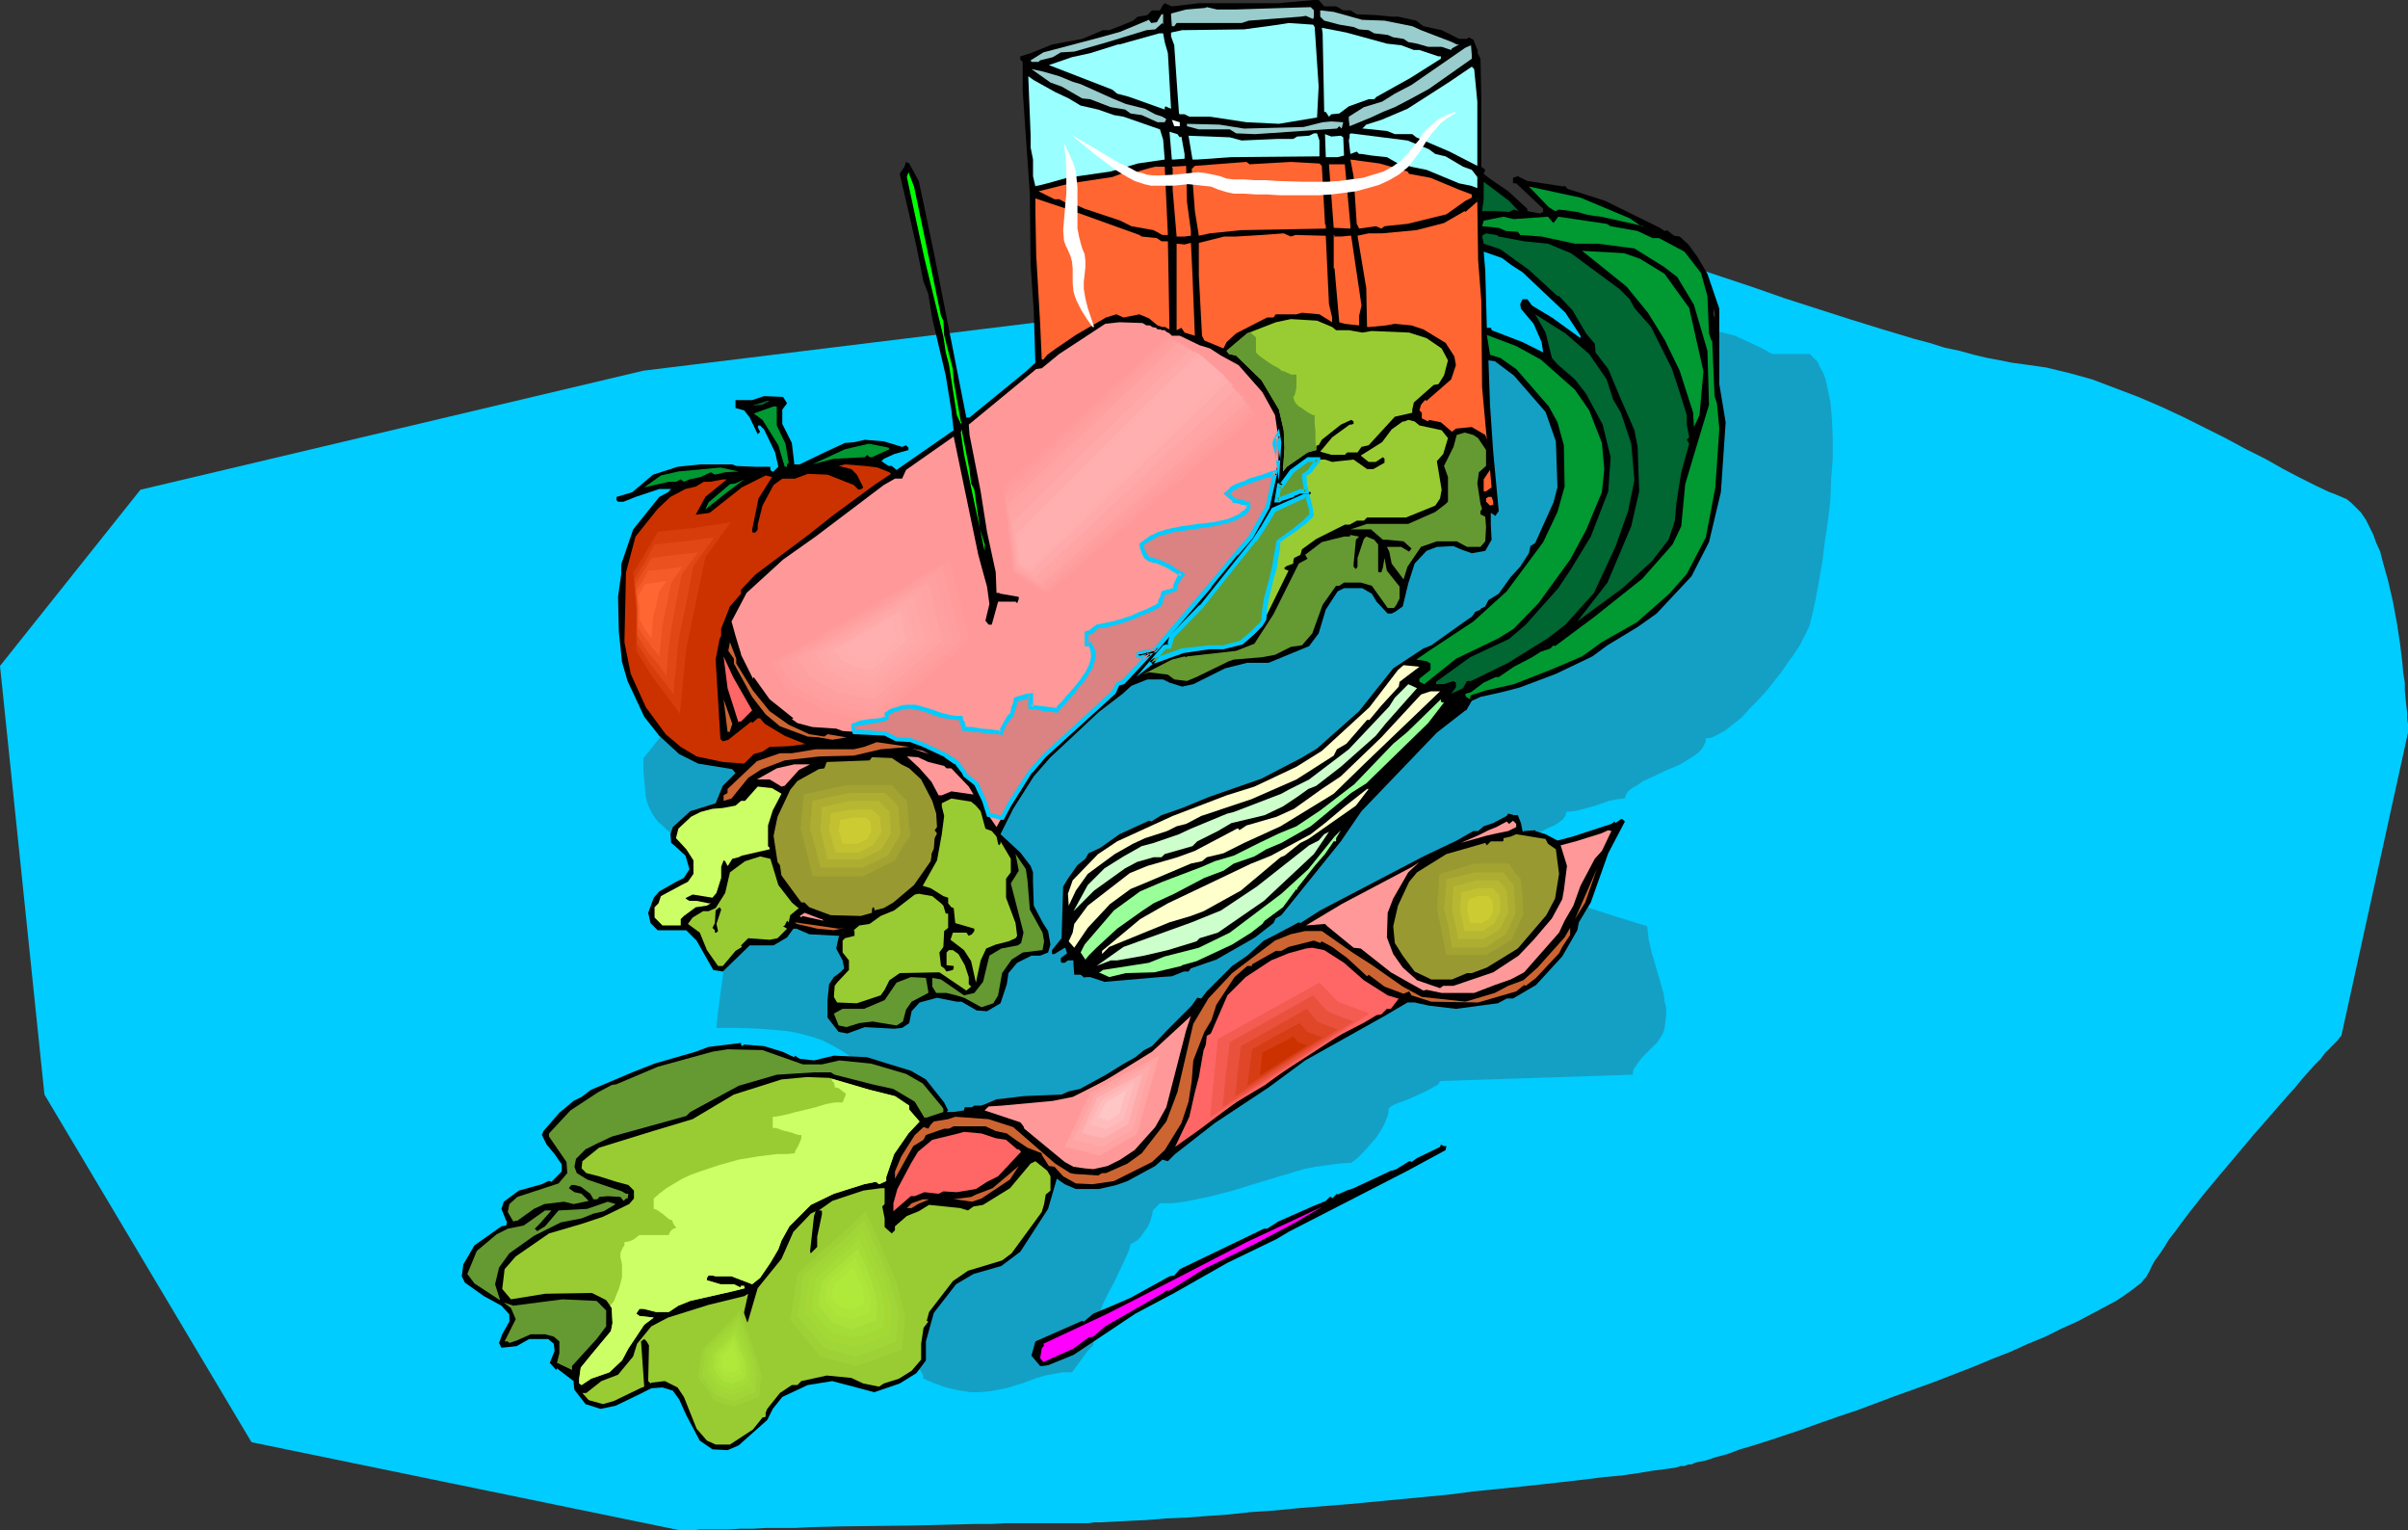 <?xml version="1.0" encoding="UTF-8" standalone="no"?>
<svg
   version="1.0"
   width="129.766mm"
   height="82.444mm"
   id="svg176"
   sodipodi:docname="Juice - Tomato.wmf"
   xmlns:inkscape="http://www.inkscape.org/namespaces/inkscape"
   xmlns:sodipodi="http://sodipodi.sourceforge.net/DTD/sodipodi-0.dtd"
   xmlns="http://www.w3.org/2000/svg"
   xmlns:svg="http://www.w3.org/2000/svg">
  <rect width="100%" height="100%" fill="#333333" stroke="none"/>
  <sodipodi:namedview
     id="namedview176"
     pagecolor="#ffffff"
     bordercolor="#000000"
     borderopacity="0.25"
     inkscape:showpageshadow="2"
     inkscape:pageopacity="0.0"
     inkscape:pagecheckerboard="0"
     inkscape:deskcolor="#d1d1d1"
     inkscape:document-units="mm" />
  <defs
     id="defs1">
    <pattern
       id="WMFhbasepattern"
       patternUnits="userSpaceOnUse"
       width="6"
       height="6"
       x="0"
       y="0" />
  </defs>
  <path
     style="fill:#00ccff;fill-opacity:1;fill-rule:evenodd;stroke:none"
     d="M 216.705,64.971 131.057,75.476 28.603,99.719 0,135.598 l 9.05,87.274 42.178,70.789 87.264,17.94 h 0.646 0.97 1.131 l 1.293,-0.162 h 1.778 1.939 2.101 l 2.424,-0.162 h 2.586 l 2.747,-0.162 h 2.909 3.07 l 3.07,-0.162 6.626,-0.162 13.736,-0.162 6.626,-0.162 6.626,-0.162 h 3.232 l 2.909,-0.162 h 2.909 2.747 2.586 2.424 4.202 1.939 l 1.131,-0.162 h 1.293 l 2.909,-0.162 3.232,-0.162 3.394,-0.162 3.878,-0.323 4.04,-0.162 4.202,-0.323 4.525,-0.323 4.525,-0.485 4.848,-0.323 4.848,-0.485 10.181,-0.808 10.181,-0.97 10.181,-0.97 5.01,-0.646 4.848,-0.485 4.686,-0.485 4.525,-0.485 4.363,-0.485 4.202,-0.485 3.878,-0.485 3.555,-0.323 3.394,-0.485 2.909,-0.485 1.293,-0.162 1.293,-0.162 1.131,-0.162 1.131,-0.162 0.97,-0.323 h 0.808 l 0.808,-0.323 h 0.646 l 0.646,-0.323 0.646,-0.162 0.808,-0.162 0.808,-0.162 1.939,-0.646 2.424,-0.646 2.586,-0.97 2.747,-0.808 3.07,-0.97 3.394,-1.131 3.394,-1.131 3.555,-1.293 3.717,-1.293 3.878,-1.293 7.757,-2.909 8.08,-2.909 7.918,-3.071 3.878,-1.616 3.717,-1.455 3.555,-1.616 3.555,-1.455 3.232,-1.616 3.232,-1.455 2.747,-1.455 2.747,-1.455 2.424,-1.293 1.939,-1.293 1.778,-1.293 0.808,-0.646 0.646,-0.485 0.485,-0.646 0.485,-0.485 0.323,-0.646 0.323,-0.485 0.485,-1.131 0.646,-1.131 0.97,-1.293 0.97,-1.455 0.97,-1.616 1.293,-1.616 1.293,-1.778 1.454,-1.939 3.07,-3.879 3.232,-3.879 6.949,-8.243 3.394,-3.879 3.232,-3.717 1.616,-1.778 1.454,-1.778 1.293,-1.455 1.293,-1.455 1.293,-1.293 0.97,-1.293 0.97,-0.97 0.808,-0.808 0.646,-0.646 0.485,-0.646 0.162,-0.162 0.162,-0.162 13.574,-61.738 v -0.485 -0.646 -0.646 l -0.162,-1.131 v -1.131 l -0.162,-1.293 -0.162,-1.455 -0.162,-1.778 v -1.616 l -0.323,-1.939 -0.162,-1.939 -0.485,-4.04 -0.646,-4.202 -0.808,-4.364 -0.97,-4.202 -1.131,-4.04 -0.485,-1.939 -0.808,-1.778 -0.646,-1.778 -0.808,-1.616 -0.646,-1.293 -0.97,-1.455 -0.97,-0.97 -0.97,-0.97 -0.97,-0.808 -1.131,-0.485 -1.131,-0.485 -1.293,-0.485 -2.747,-1.293 -1.616,-0.808 -1.616,-0.808 -3.394,-1.778 -3.717,-2.101 -3.878,-1.939 -4.202,-2.263 -4.202,-2.101 -4.525,-2.263 -4.525,-2.101 -4.525,-1.939 -4.686,-1.778 -4.686,-1.778 -4.686,-1.293 -4.686,-1.131 -2.262,-0.323 -2.262,-0.323 -2.424,-0.323 -2.424,-0.485 -2.586,-0.485 -2.747,-0.646 -2.909,-0.808 -3.07,-0.646 -3.07,-0.97 -3.07,-0.808 -6.464,-1.939 -6.787,-2.101 -13.09,-4.202 -6.464,-2.263 -6.302,-2.101 -2.909,-0.97 -2.909,-0.97 -2.747,-0.808 -2.586,-0.97 -2.586,-0.808 -2.262,-0.646 -2.101,-0.808 -1.939,-0.485 -1.778,-0.485 -1.616,-0.485 -1.293,-0.323 -1.131,-0.162 -1.131,-0.162 -1.293,-0.162 h -1.454 l -1.778,-0.323 h -1.778 l -1.939,-0.162 -2.101,-0.162 -2.101,-0.162 -4.686,-0.162 -5.01,-0.323 -10.019,-0.485 -5.01,-0.162 -4.686,-0.162 -2.101,-0.162 h -2.101 l -1.939,-0.162 h -1.778 -1.778 l -1.454,-0.162 h -1.293 -1.131 -0.808 l -0.808,-0.162 h -0.485 z"
     id="path1" />
  <path
     style="fill:#14a0c4;fill-opacity:1;fill-rule:evenodd;stroke:none"
     d="m 368.609,72.082 0.808,0.808 0.808,0.808 0.485,1.131 0.646,1.131 0.485,1.293 0.323,1.455 0.323,1.616 0.323,1.455 0.162,1.778 0.162,1.939 0.162,3.717 v 4.202 l -0.323,4.04 -0.162,4.364 -0.485,4.202 -0.646,4.202 -0.485,4.04 -0.646,3.717 -0.646,3.556 -0.646,3.071 -0.323,1.293 -0.323,1.293 -0.162,0.485 -0.323,0.646 -0.646,1.293 -0.808,1.616 -1.131,1.778 -1.293,1.778 -1.454,2.101 -3.07,3.879 -1.616,1.778 -1.778,1.778 -1.616,1.778 -1.616,1.293 -1.616,1.293 -1.454,0.808 -0.646,0.323 -0.646,0.323 -0.646,0.162 h -0.646 v 0.485 l -0.162,0.485 -0.485,0.97 -0.808,0.97 -1.131,0.808 -1.293,0.808 -1.293,0.808 -3.07,1.293 -3.07,1.455 -1.454,0.646 -1.131,0.808 -1.131,0.646 -0.808,0.646 -0.485,0.808 -0.162,0.646 -1.616,0.162 -1.616,0.323 -2.747,0.97 -2.909,0.808 -1.454,0.323 -1.616,0.162 -0.162,0.808 -0.485,0.646 -0.808,0.646 -0.97,0.646 -1.131,0.485 -1.293,0.646 -2.747,1.131 -2.747,1.131 -1.293,0.646 -1.131,0.808 -0.97,0.646 -0.808,0.808 -0.323,0.97 -0.323,0.97 h -0.646 l -0.646,0.162 -1.454,0.646 -0.646,0.485 -0.485,0.485 -0.485,0.485 v 0.485 h 0.323 l 0.323,0.162 1.131,0.162 1.131,0.162 1.293,0.485 1.293,0.323 0.97,0.485 0.323,0.162 0.323,0.323 0.323,0.323 v 0.162 l 1.939,0.162 h 1.939 l 3.717,0.485 3.717,0.808 3.555,0.97 6.949,2.263 6.787,2.101 0.162,1.293 0.162,1.455 0.646,2.748 0.808,2.748 0.808,2.748 0.808,2.909 0.162,1.455 0.323,1.293 v 1.455 l -0.162,1.293 -0.162,1.455 -0.485,1.293 -0.162,0.162 -0.162,0.323 -0.323,0.485 -0.323,0.485 -0.97,0.97 -1.131,1.131 -1.131,1.131 -0.808,1.131 -0.808,1.131 -0.162,0.646 v 0.485 l -39.269,1.293 -0.162,0.323 -0.162,0.323 -0.485,0.323 -0.646,0.323 -1.454,0.808 -3.555,1.616 -1.778,0.646 -0.808,0.323 -0.646,0.323 -0.485,0.323 -0.323,0.323 v 0.808 l -0.162,0.646 -0.646,1.616 -0.808,1.455 -0.97,1.455 -1.293,1.455 -1.131,1.293 -1.293,1.293 -1.293,0.97 -2.424,0.162 -2.424,0.323 -2.424,0.323 -2.424,0.485 -4.848,1.455 -4.848,1.455 -4.686,1.455 -5.01,1.293 -2.424,0.485 -2.424,0.485 -2.424,0.323 h -2.586 l -1.454,1.455 -0.162,0.97 -0.323,1.131 -0.485,1.131 -0.808,1.131 -0.646,0.97 -0.808,0.808 -0.808,0.485 -0.323,0.162 h -0.162 l -0.323,1.293 -0.485,1.131 -1.131,2.424 -1.131,2.424 -1.293,2.424 -1.293,2.586 -0.97,2.586 -0.323,1.293 -0.323,1.455 -0.162,1.455 -0.162,1.455 -0.485,0.646 -0.646,0.646 -2.262,3.071 -0.97,1.293 h -1.939 l -1.778,0.323 -1.778,0.323 -1.616,0.485 -3.07,1.131 -3.232,0.97 -1.616,0.323 -1.778,0.323 -1.939,0.162 h -1.939 l -2.101,-0.323 -2.262,-0.485 -1.131,-0.323 -1.293,-0.485 -1.293,-0.485 -1.454,-0.646 -0.162,-0.808 -0.323,-0.646 -0.808,-0.808 -0.808,-0.808 -1.131,-0.646 -1.131,-0.808 -2.747,-1.293 -2.909,-1.293 -2.586,-1.131 -1.293,-0.323 -0.97,-0.485 -0.97,-0.323 -0.646,-0.323 V 270.388 l 0.162,-0.97 0.162,-1.293 0.162,-1.455 0.323,-1.616 0.485,-1.778 0.808,-3.556 0.485,-1.778 0.485,-1.616 0.646,-1.616 0.646,-1.455 0.808,-1.131 0.646,-0.808 0.808,-0.646 0.485,-0.162 h 0.323 v -4.202 l -0.323,-4.202 -1.131,-8.566 -0.485,-4.202 -0.485,-4.202 -0.323,-3.879 -0.162,-3.717 -1.778,-1.455 -1.616,-1.293 -1.778,-1.131 -1.778,-0.97 -1.616,-0.808 -1.778,-0.646 -1.778,-0.485 -1.939,-0.485 -1.778,-0.323 -1.778,-0.162 -4.04,-0.323 -4.04,-0.162 h -4.525 l 0.162,-1.616 0.162,-1.616 0.485,-3.717 0.485,-3.394 0.162,-1.778 0.162,-1.616 0.808,-0.162 0.646,-0.485 0.808,-0.808 0.485,-0.97 0.646,-1.131 0.485,-1.455 0.323,-1.455 0.485,-1.616 0.485,-3.232 0.485,-3.232 v -1.455 l 0.162,-1.293 0.162,-1.131 v -0.808 l -0.808,-0.162 -0.808,-0.162 -1.939,-0.485 -0.97,-0.485 -0.808,-0.485 -0.485,-0.485 -0.162,-0.485 h -5.979 l -1.454,-1.131 -1.293,-1.131 -1.131,-0.808 -0.97,-0.808 -0.97,-0.808 -0.808,-0.808 -0.808,-0.646 -0.646,-0.808 -0.646,-0.97 -0.485,-0.97 -0.485,-1.131 -0.323,-1.293 -0.162,-1.616 -0.162,-1.778 -0.162,-2.101 v -2.424 l 0.323,-0.323 0.323,-0.485 0.485,-0.485 0.323,-0.485 0.646,-0.808 0.485,-0.646 1.293,-1.616 1.131,-1.455 1.454,-1.455 1.293,-1.131 0.646,-0.323 0.485,-0.323 2.747,-0.97 2.747,-0.97 2.909,-0.808 3.07,-0.646 5.979,-1.131 6.302,-0.97 6.464,-0.808 6.626,-0.646 6.787,-0.485 6.626,-0.646 6.626,-0.646 6.787,-0.646 6.302,-0.97 6.464,-0.97 3.07,-0.646 3.07,-0.808 3.07,-0.808 2.747,-0.808 2.909,-1.131 2.747,-1.131 2.747,-1.131 2.586,-1.455 3.394,-1.939 3.394,-2.263 3.394,-2.263 3.07,-2.424 3.232,-2.748 3.232,-2.748 5.979,-5.495 6.141,-5.818 5.979,-5.818 6.141,-5.657 3.07,-2.748 3.07,-2.748 3.07,-2.586 3.232,-2.424 3.394,-2.263 3.232,-2.101 3.555,-1.939 3.555,-1.616 3.555,-1.616 3.878,-1.293 3.717,-0.808 4.04,-0.808 4.202,-0.485 h 2.262 2.101 2.101 l 2.262,0.162 2.424,0.323 2.262,0.323 2.424,0.485 2.424,0.485 2.424,0.646 2.586,0.646 h 0.323 l 0.323,0.162 0.646,0.162 0.646,0.323 1.454,0.646 3.07,1.455 1.293,0.646 0.485,0.323 0.323,0.162 0.323,0.162 v 0 z"
     id="path2" />
  <path
     style="fill:#000000;fill-opacity:1;fill-rule:evenodd;stroke:none"
     d="m 269.71,1.293 h 2.424 l 1.454,0.808 h 1.454 l 1.293,0.808 3.878,0.162 3.232,0.323 h 1.293 l 3.717,0.808 1.454,1.131 3.717,0.808 3.555,1.778 h 1.616 l 0.323,-0.323 0.97,0.485 0.97,2.424 -0.162,0.162 0.646,1.293 0.162,7.758 v 14.222 l 0.808,0.646 -0.323,0.808 1.454,1.131 3.555,2.424 3.878,3.556 v 0.485 l 2.586,0.485 0.646,-0.323 v -0.646 l -5.494,-5.172 h -0.646 v -1.131 l 0.97,-0.323 1.939,0.97 7.434,1.131 0.162,-0.162 0.646,0.646 7.595,2.424 11.15,5.495 0.97,0.646 h 0.162 l 0.323,-0.162 1.454,1.131 1.131,0.162 1.778,1.616 1.778,2.424 2.101,3.556 2.424,7.111 v 15.354 l 1.293,7.758 -0.97,14.222 -2.424,10.182 -3.555,6.95 -7.11,7.596 -3.878,2.748 -6.141,3.717 -3.07,2.263 -7.434,3.556 -7.272,2.748 -3.717,0.97 -4.363,0.97 -1.778,0.808 -1.131,1.939 h -0.162 l -5.818,4.525 -15.352,16 -4.202,6.142 -12.12,15.031 -1.131,0.646 -0.485,0.97 -3.717,2.909 -7.918,4.525 -5.171,1.778 -0.485,0.646 h -0.97 l -2.424,0.97 -2.424,0.162 -11.312,0.97 -2.909,-0.97 h -0.97 l -0.162,0.162 -0.808,-0.646 h -1.293 l -0.162,-2.101 v -0.808 h -1.131 l -0.646,0.485 h -0.646 l -0.162,-0.323 v -0.646 l 1.293,-0.97 -0.323,-0.97 -0.162,-0.162 -2.101,1.293 h -0.485 v -0.808 l 1.939,-2.424 0.323,-10.505 0.97,-1.616 1.939,-2.748 1.616,-1.293 0.646,-1.131 2.424,-1.131 3.878,-2.748 5.979,-2.748 h 0.162 l 0.323,0.162 2.101,-1.293 4.202,-1.455 5.494,-2.263 10.666,-3.717 8.08,-4.202 3.232,-1.939 8.565,-7.596 6.949,-8.727 6.141,-4.04 1.616,-0.646 7.272,-5.172 0.97,-0.646 0.485,-0.646 0.162,-0.323 1.131,-0.485 v -0.162 l 0.97,-0.485 0.646,-1.293 2.101,-1.293 2.424,-3.394 1.939,-2.101 1.778,-2.748 0.323,-1.455 0.97,-0.646 3.717,-8.243 0.808,-3.071 -0.323,-9.374 -2.101,-5.98 -6.464,-7.434 -3.878,-2.909 -1.293,-0.162 0.323,9.051 0.646,9.536 1.131,12.121 -0.485,0.646 -0.162,0.323 -0.97,-0.646 v 2.424 l 0.162,3.071 -1.293,2.263 -2.747,0.485 -2.262,-0.808 -1.454,-0.646 -3.394,0.162 -2.101,0.808 -2.424,2.586 -1.293,4.04 -1.131,4.687 -1.616,1.131 -0.646,0.323 h -0.808 l -2.262,-2.424 -0.97,-1.616 -1.939,-1.131 h -3.717 l -1.293,0.646 -2.424,3.717 -1.454,4.849 -1.939,2.586 -8.242,3.394 h -4.363 l -4.525,1.131 -6.464,3.232 -2.262,0.485 -2.586,-0.808 -1.293,-0.646 h -3.232 l -3.232,1.293 -1.778,1.616 -4.848,3.717 -9.858,9.212 -3.394,3.879 -4.202,6.626 -2.586,5.172 4.04,3.717 2.101,2.748 0.485,1.293 v 1.939 l 0.162,4.849 1.778,3.394 1.131,1.778 0.485,2.748 -0.485,1.616 -1.616,0.646 h -1.778 l -2.909,1.455 -1.778,2.101 -0.323,2.263 -1.293,3.879 -2.747,1.616 -2.101,-0.162 -3.07,-1.778 h -0.97 l -4.04,-0.808 -3.555,0.97 -1.616,1.778 -0.485,2.424 -1.454,0.97 -1.616,0.162 -5.979,-0.323 -3.555,1.293 -1.778,-0.323 -2.262,-2.909 v -3.556 l 0.323,-3.232 0.97,-1.455 1.293,-0.97 0.808,-0.808 -0.323,-1.616 -1.293,-2.424 0.485,-2.263 0.162,-0.323 -6.141,-0.323 -2.586,-1.131 h -0.646 l -1.293,1.778 -2.747,1.616 h -4.848 l -5.494,5.333 -1.939,-0.323 -3.394,-5.98 -2.101,-2.101 h -5.818 l -1.454,-1.455 -0.485,-2.101 1.131,-3.071 1.131,-1.293 3.394,-1.939 1.616,-0.808 1.131,-1.778 -0.808,-2.748 -2.101,-1.939 -0.808,-0.646 -0.162,-1.778 0.485,-1.455 3.555,-3.232 5.171,-1.616 1.454,-3.556 2.586,-2.586 -0.646,-0.808 -6.949,-1.131 -3.878,-1.939 -4.04,-3.717 -3.07,-3.879 -3.394,-7.273 -1.131,-3.879 -0.646,-6.142 -0.162,-7.111 0.646,-4.687 v -1.939 l 2.424,-7.111 5.333,-6.626 1.778,-0.97 0.646,-0.646 h -2.424 l -4.848,1.616 -2.424,0.97 h -1.131 l -0.323,-0.323 v -0.646 l 3.232,-0.97 4.202,-3.556 5.01,-1.616 4.686,-0.485 h 6.464 l 0.808,0.323 3.878,0.162 h 3.07 v 0.646 l 0.323,0.323 h 0.323 l 0.97,-0.97 -0.646,-2.909 -2.262,-4.687 -0.808,-0.808 h -0.323 l -0.162,0.323 0.485,0.97 -0.485,0.485 -1.616,-3.394 -1.131,-1.455 -1.778,-0.485 v -1.616 h 3.394 l 2.424,-0.808 3.878,0.162 0.808,1.293 -0.97,1.293 v 2.909 l 1.939,3.879 0.485,4.04 v 0.323 h 1.131 l 5.01,-2.424 4.202,-1.939 1.939,-0.162 2.101,-0.485 3.878,0.323 3.717,1.131 0.808,-0.323 0.485,0.485 v 0.485 l -2.909,0.808 -2.101,0.97 -0.485,0.485 1.454,0.97 h 0.646 l 0.97,0.808 11.635,-8.081 -0.485,-4.202 -1.131,-6.95 -2.747,-11.637 -0.808,-5.01 -0.97,-2.424 -1.454,-7.273 -1.616,-7.111 -1.778,-7.596 0.97,-1.455 0.323,-0.97 0.646,0.323 1.939,3.556 0.808,3.717 2.424,11.637 6.464,32.809 h 0.646 l 11.474,-9.374 1.939,-1.778 -0.323,-10.505 -0.646,-9.374 -0.162,-14.546 -1.454,-21.01 v -5.818 l -0.485,-0.485 v -0.646 l 2.101,-0.646 4.363,-1.778 2.586,-0.485 3.555,-0.646 4.202,-1.778 h 1.293 l 2.101,-0.808 0.808,-0.323 1.939,-0.808 0.97,-0.808 1.939,-0.323 0.97,-0.97 h 1.616 l 0.646,-1.131 0.323,-0.323 1.454,0.646 5.494,-0.646 h 16.322 L 262.115,0.485 267.609,0 h 0.97 z"
     id="path3" />
  <path
     style="fill:#99cccc;fill-opacity:1;fill-rule:evenodd;stroke:none"
     d="m 251.449,1.939 10.019,-0.323 5.494,-0.162 0.646,0.646 v 1.293 l -0.162,0.485 -1.454,-0.646 -1.131,0.162 -10.504,0.808 -1.454,0.485 h -13.251 l -0.485,0.646 h -0.485 l -0.162,-2.101 v -0.485 l 3.07,-0.808 3.878,-0.323 0.323,-0.162 2.101,0.485 z"
     id="path4" />
  <path
     style="fill:#99cccc;fill-opacity:1;fill-rule:evenodd;stroke:none"
     d="m 277.467,4.04 4.525,0.162 5.656,1.131 1.778,0.808 6.302,2.424 0.97,0.485 h 0.485 l -1.454,0.808 -0.162,0.323 -1.939,-0.646 h -2.747 l -2.262,-0.646 -1.778,-0.323 -0.97,-0.646 -2.101,-0.323 -1.131,-0.485 -2.747,-0.323 -1.131,-0.646 -1.939,-0.162 -1.131,-0.485 -2.909,-0.485 -3.07,-0.808 -0.808,-0.808 V 2.101 l 2.747,0.323 z"
     id="path5" />
  <path
     style="fill:#99cccc;fill-opacity:1;fill-rule:evenodd;stroke:none"
     d="m 236.905,5.01 -0.162,-0.323 -1.454,1.293 -1.778,0.162 -7.918,2.424 -6.787,1.939 -2.747,0.162 -1.616,0.97 -2.586,0.646 -0.323,0.323 h -1.454 l -0.162,-0.323 2.586,-1.616 11.635,-3.071 4.04,-1.131 5.818,-2.424 0.485,0.646 1.131,-0.162 0.97,-1.616 h 0.323 z"
     id="path6" />
  <path
     style="fill:#99ffff;fill-opacity:1;fill-rule:evenodd;stroke:none"
     d="m 267.448,5.01 0.323,0.485 0.808,12.121 -0.323,6.303 -4.848,0.808 -2.909,0.485 -6.626,-0.323 -7.434,-1.131 h -4.202 l -0.97,-0.485 h -0.97 l -0.162,-0.162 -0.485,-6.788 -0.485,-7.111 -0.646,-1.778 V 6.626 l 2.262,-0.485 12.605,-0.162 7.11,-0.97 1.939,-0.323 4.848,0.323 z"
     id="path7" />
  <path
     style="fill:#99ffff;fill-opacity:1;fill-rule:evenodd;stroke:none"
     d="m 282.476,8.889 2.909,0.323 2.586,0.97 h 1.131 l 3.878,1.293 h 0.485 v 0.485 l -6.141,3.879 -6.949,3.879 -0.485,0.485 h -1.131 l -4.04,1.455 -1.939,1.455 -1.616,0.162 -0.485,0.485 -0.646,-0.97 h -0.323 l -0.323,-16 -0.162,-1.131 5.01,0.97 z"
     id="path8" />
  <path
     style="fill:#99ffff;fill-opacity:1;fill-rule:evenodd;stroke:none"
     d="m 237.229,8.566 0.646,2.263 0.646,11.313 -0.808,-0.323 -0.162,-0.162 -0.323,0.162 v 0.485 l -7.272,-2.586 -2.424,-0.646 -0.97,-0.808 -2.909,-1.131 -10.019,-3.879 4.686,-1.616 3.717,-0.808 5.656,-1.778 h 0.323 l 8.08,-2.263 h 0.808 z"
     id="path9" />
  <path
     style="fill:#99cccc;fill-opacity:1;fill-rule:evenodd;stroke:none"
     d="m 299.768,11.96 -8.726,6.142 -3.555,1.939 -3.394,1.778 -2.424,0.97 -2.424,1.131 -4.363,1.778 -0.162,-1.293 v -0.646 l 3.07,-1.939 3.717,-1.131 2.586,-1.616 3.394,-1.778 10.989,-7.596 1.131,-0.485 0.162,1.939 z"
     id="path10" />
  <path
     style="fill:#99ffff;fill-opacity:1;fill-rule:evenodd;stroke:none"
     d="m 300.899,20.687 v 13.091 l -5.656,-2.909 -6.787,-2.909 -0.808,-0.646 h -3.555 l -1.616,-0.646 -4.686,-0.485 h -0.323 l 0.808,-0.808 3.07,-0.97 5.333,-2.263 8.565,-5.495 4.525,-3.071 0.485,0.485 z"
     id="path11" />
  <path
     style="fill:#99cccc;fill-opacity:1;fill-rule:evenodd;stroke:none"
     d="m 215.736,15.515 2.747,1.131 1.616,0.485 6.464,2.909 2.747,1.131 3.878,0.97 2.101,1.131 1.454,0.485 0.808,0.485 -0.323,0.646 h -1.454 l -3.232,-1.455 -2.262,-0.323 -1.131,-0.808 -2.909,-0.485 -4.202,-1.616 -1.616,-0.162 -4.202,-2.424 -2.262,-0.808 -3.878,-2.748 2.262,0.485 z"
     id="path12" />
  <path
     style="fill:#99ffff;fill-opacity:1;fill-rule:evenodd;stroke:none"
     d="m 214.928,18.748 2.747,1.293 2.424,1.455 3.555,0.808 3.232,1.131 1.939,0.323 7.434,2.586 0.646,2.101 0.323,4.04 -5.494,0.808 -5.494,1.616 -8.888,1.293 -4.04,1.131 -1.939,0.485 h -0.323 l -0.162,0.162 -0.485,-2.101 v -3.394 l -0.485,-2.424 v -2.424 l -0.485,-12.121 1.131,0.808 z"
     id="path13" />
  <path
     style="fill:#ffffff;fill-opacity:1;fill-rule:evenodd;stroke:none"
     d="m 240.299,25.697 h -1.131 l -0.485,-1.293 1.616,0.485 z"
     id="path14" />
  <path
     style="fill:#99cccc;fill-opacity:1;fill-rule:evenodd;stroke:none"
     d="m 273.265,26.182 -0.485,-0.485 -0.485,0.485 -7.11,0.485 -9.534,0.646 -3.878,-0.162 -1.293,-0.808 h -6.302 l -2.424,-0.646 v -0.485 l 6.626,0.162 5.01,0.808 12.12,-0.323 3.878,-0.97 1.778,-0.162 2.424,0.162 z"
     id="path15" />
  <path
     style="fill:#99ffff;fill-opacity:1;fill-rule:evenodd;stroke:none"
     d="m 240.299,27.96 0.323,-0.162 0.646,3.556 v 0.97 l -2.101,0.162 h -0.485 l -0.485,-5.657 1.616,0.485 z"
     id="path16" />
  <path
     style="fill:#99ffff;fill-opacity:1;fill-rule:evenodd;stroke:none"
     d="m 268.74,28.607 v 3.232 l -17.938,0.162 -6.949,0.485 h -0.97 l -0.808,-4.849 4.363,0.162 4.04,0.162 2.424,0.646 7.434,-0.323 h 3.07 l 0.808,-0.485 2.424,-0.162 0.97,-0.485 h 0.646 z"
     id="path17" />
  <path
     style="fill:#99ffff;fill-opacity:1;fill-rule:evenodd;stroke:none"
     d="m 291.041,30.384 1.293,0.97 2.101,0.485 3.555,2.101 1.778,0.646 1.131,1.455 v 2.263 l -1.293,-0.485 -2.424,-0.485 -6.626,-2.748 -3.232,-0.646 -1.454,-0.646 h -1.131 l -2.262,-1.293 -3.07,-0.323 -2.101,-0.323 h -0.485 l -0.485,-0.485 -1.293,0.485 -0.323,-2.748 0.162,-0.646 v -0.646 l 0.323,-0.162 11.474,1.455 z"
     id="path18" />
  <path
     style="fill:#99ffff;fill-opacity:1;fill-rule:evenodd;stroke:none"
     d="m 273.104,27.637 0.485,0.323 0.162,3.717 -1.293,0.323 h -2.424 l -0.162,-4.687 1.293,0.485 z"
     id="path19" />
  <path
     style="fill:#ff6632;fill-opacity:1;fill-rule:evenodd;stroke:none"
     d="m 286.678,34.91 0.323,0.485 4.363,0.808 5.818,2.424 2.586,0.97 v 0.646 l -1.293,0.646 -3.878,2.748 -7.918,1.939 -4.686,0.485 -0.646,0.485 -1.131,-0.485 -3.394,0.485 -0.485,-0.97 -0.646,-9.697 -0.646,-3.394 5.979,0.808 z"
     id="path20" />
  <path
     style="fill:#ff6632;fill-opacity:1;fill-rule:evenodd;stroke:none"
     d="m 262.923,32.97 5.818,0.323 0.485,0.485 0.646,11.798 0.162,0.323 v 0.646 l -17.291,0.323 -6.302,0.646 -2.262,0.485 -0.808,-5.01 -0.646,-8.566 0.646,-0.646 10.504,-0.808 0.646,0.485 z"
     id="path21" />
  <path
     style="fill:#ff6632;fill-opacity:1;fill-rule:evenodd;stroke:none"
     d="m 275.043,45.9 v 0.646 l -3.394,-0.162 -0.97,-12.929 h 3.232 z"
     id="path22" />
  <path
     style="fill:#ff6632;fill-opacity:1;fill-rule:evenodd;stroke:none"
     d="m 242.561,47.031 v 0.97 l -1.293,0.162 h -1.616 l -0.808,-9.536 v -4.364 l -0.162,-0.323 2.909,-0.162 0.162,7.273 z"
     id="path23" />
  <path
     style="fill:#ff6632;fill-opacity:1;fill-rule:evenodd;stroke:none"
     d="m 237.875,47.839 h -1.131 l -1.778,-0.97 -4.525,-0.808 -2.262,-1.131 -7.272,-2.424 -1.454,-0.646 -1.939,-0.323 -1.778,-0.97 h -0.97 l -2.262,-1.131 -0.97,-0.485 6.464,-1.616 8.565,-1.293 2.586,-0.97 2.586,-0.162 2.262,-0.646 1.293,-0.323 h 1.939 z"
     id="path24" />
  <path
     style="fill:#00ff00;fill-opacity:1;fill-rule:evenodd;stroke:none"
     d="m 189.718,54.95 1.939,9.374 0.485,0.97 0.162,2.909 1.778,6.95 0.162,2.424 1.454,8.243 0.162,0.162 -0.162,0.323 -0.808,-1.778 -1.616,-10.344 -0.646,-2.424 -0.485,-3.232 -3.878,-16 -1.616,-7.434 -1.939,-9.051 0.323,-0.97 1.131,2.909 z"
     id="path25" />
  <path
     style="fill:#006632;fill-opacity:1;fill-rule:evenodd;stroke:none"
     d="m 309.302,42.991 -0.97,-0.323 -0.97,0.485 -2.747,-0.162 h -2.747 l 0.323,-2.424 v -3.556 l 5.171,3.879 z"
     id="path26" />
  <path
     style="fill:#009932;fill-opacity:1;fill-rule:evenodd;stroke:none"
     d="m 331.926,44.445 2.101,1.455 h 0.485 l 0.162,0.162 -2.747,-0.646 -5.818,-1.293 -1.454,-0.162 -1.778,-0.323 -1.616,-0.485 -3.717,-0.485 -0.808,0.323 -1.293,-0.808 -4.04,-4.202 10.504,2.263 z"
     id="path27" />
  <path
     style="fill:#ff9999;fill-opacity:1;fill-rule:evenodd;stroke:none"
     d="m 238.198,67.88 v 0 l 0.485,0.485 h 1.616 l 4.04,1.939 2.101,0.646 2.262,1.455 3.555,1.939 4.848,5.495 2.586,4.687 0.808,5.495 -0.162,4.202 -2.262,9.051 -3.232,5.98 -3.07,3.556 -5.333,6.465 -11.312,13.253 -3.07,0.646 -0.323,0.162 v 0.323 h 1.293 l 1.131,-0.485 -5.494,5.818 -0.97,0.323 -0.808,1.616 -14.221,12.929 -2.747,3.232 -4.525,6.95 -2.424,4.364 -1.454,-2.101 -0.97,-3.232 -1.778,-3.394 -2.262,-1.939 v -0.162 l -0.162,-0.162 -1.616,-2.263 -2.101,-1.293 -4.525,-2.263 -2.586,-0.97 -2.909,-0.162 -2.101,-0.97 -6.464,-0.485 -2.424,-0.162 -1.293,-0.485 -4.848,-0.323 -3.07,-0.808 -1.131,-0.808 0.323,-0.162 -4.848,-3.879 -3.232,-4.525 -0.162,0.323 -2.424,-4.849 v -0.162 l -1.131,-3.717 -0.808,-2.909 3.07,-5.818 7.434,-6.788 6.626,-4.687 13.898,-10.505 2.262,-1.293 h 1.454 l 0.808,-1.778 9.696,-6.788 5.01,24.081 0.97,3.556 0.808,2.909 0.485,3.556 -0.808,3.394 0.646,0.808 h 0.646 l 1.293,-4.687 h 3.555 l 0.323,0.323 0.323,-0.808 v -0.485 l -3.717,-0.646 -0.323,-0.162 h -0.485 l -0.162,-4.202 -1.778,-8.243 -1.293,-8.243 -2.262,-11.475 -0.162,-2.101 13.736,-11.313 1.131,-0.162 3.555,-2.909 9.373,-6.142 2.909,-0.323 4.686,0.162 0.808,0.485 h 0.646 l 0.323,0.162 0.162,0.162 0.808,0.162 0.323,0.323 h 0.162 0.485 l 0.162,0.162 h 0.646 l 0.323,0.323 z"
     id="path28" />
  <path
     style="fill:#ff6632;fill-opacity:1;fill-rule:evenodd;stroke:none"
     d="m 232.057,47.839 0.485,0.323 3.07,0.323 0.97,0.646 h 1.293 l 0.323,17.94 -0.646,-0.323 -0.162,-0.162 h -0.162 -0.485 l -0.97,-0.323 -1.778,-1.455 -1.939,-0.808 -3.232,0.646 -1.454,-0.646 -2.101,0.646 -6.141,3.556 -4.04,2.748 -1.778,1.293 -0.808,0.97 h -0.323 l -0.323,-7.273 -0.808,-14.061 -0.162,-8.727 v -2.748 l 6.787,2.263 z"
     id="path29" />
  <path
     style="fill:#ff6632;fill-opacity:1;fill-rule:evenodd;stroke:none"
     d="m 301.707,61.253 0.162,17.616 0.97,10.667 -0.323,-0.97 -2.747,-1.616 -3.232,0.323 -0.808,0.646 -2.262,-1.939 -2.424,-0.485 -0.162,0.323 -1.293,-0.646 v -1.131 l -0.485,-0.485 0.323,-1.131 0.808,-0.97 0.323,0.162 5.01,-4.364 0.97,-2.909 -0.323,-1.778 -1.778,-2.748 -4.525,-2.748 -2.424,-0.808 -3.394,-0.323 -1.778,0.323 -3.394,0.323 h -0.485 l -0.162,-7.919 -1.778,-10.667 2.262,-0.485 h 2.747 l 6.949,-0.646 5.656,-1.455 4.202,-2.424 0.162,0.162 2.424,-2.101 0.162,11.96 z"
     id="path30" />
  <path
     style="fill:#009932;fill-opacity:1;fill-rule:evenodd;stroke:none"
     d="m 315.281,44.122 1.131,1.293 0.97,-1.293 9.858,1.455 0.808,0.485 5.494,0.97 3.07,1.455 h 1.293 l 5.171,2.748 3.394,4.364 1.293,4.687 0.323,7.596 0.485,1.455 h 0.162 l 0.485,11.313 0.485,1.455 0.485,5.172 -0.808,11.96 -1.131,5.98 -0.808,4.202 -3.878,7.434 -3.555,4.04 -6.626,5.818 -7.11,4.04 -4.04,2.909 -6.464,2.748 -7.434,2.909 -2.101,0.485 -3.717,0.808 -2.909,0.97 -0.162,0.323 v 0.485 l -0.808,-0.485 -0.162,-0.323 v -0.323 l 1.131,-0.323 2.586,-1.939 2.424,-1.131 h 0.646 l 3.07,-2.101 3.717,-1.939 1.778,-1.131 1.939,-0.646 0.646,-0.646 0.323,0.162 8.242,-6.142 2.424,-1.939 7.11,-5.657 6.141,-6.95 1.778,-3.717 0.808,-8.566 2.262,-7.596 2.586,-8.566 -0.323,-10.99 -2.747,-9.374 -3.394,-5.657 -2.747,-2.101 -5.979,-3.717 -7.434,-0.97 h -4.686 l -6.787,-1.455 -4.363,-0.323 -0.485,-0.646 -2.424,-0.162 -1.454,-0.646 -3.394,-0.323 0.323,-1.131 4.04,-0.808 2.101,0.485 z"
     id="path31" />
  <path
     style="fill:#ff6632;fill-opacity:1;fill-rule:evenodd;stroke:none"
     d="m 263.892,47.839 5.818,0.162 h 0.323 l 0.646,13.899 0.646,2.748 v 0.97 l -2.586,-1.616 -3.555,-0.323 -1.131,0.323 h -4.202 l -0.485,0.646 h -1.293 l -6.302,3.232 -1.939,1.778 -0.646,1.293 -3.878,-1.616 -0.485,-0.97 -0.646,-12.283 v -6.626 l 5.171,-1.293 h 2.424 l 5.333,-0.323 4.363,-0.323 1.454,0.646 z"
     id="path32" />
  <path
     style="fill:#006632;fill-opacity:1;fill-rule:evenodd;stroke:none"
     d="m 305.262,48.162 5.171,0.97 4.848,0.485 4.686,1.939 9.858,7.273 2.101,2.101 0.97,1.778 3.394,3.879 4.202,8.404 1.293,3.879 1.778,5.657 v 1.939 l 0.485,2.586 -0.485,0.485 0.485,0.808 -1.616,5.818 -0.97,6.142 -0.323,3.717 -1.293,3.879 -3.394,4.364 -5.979,5.495 -6.626,4.849 -2.586,1.939 6.141,-7.919 4.848,-11.475 1.616,-7.111 -0.323,-9.051 -0.646,-3.394 -2.747,-6.303 -2.586,-6.142 -2.586,-3.394 -0.162,-1.778 -1.778,-2.101 -2.747,-4.687 -2.747,-2.909 h -0.323 l -5.818,-5.333 -5.818,-4.202 -3.394,-1.131 -0.323,-1.616 0.808,-0.485 2.101,0.323 z"
     id="path33" />
  <path
     style="fill:#ff6632;fill-opacity:1;fill-rule:evenodd;stroke:none"
     d="m 271.649,48.162 h 1.616 l 1.454,-0.162 h 0.485 l 2.101,14.222 -0.485,2.101 v 1.939 l -2.909,-0.323 -1.131,-0.323 -0.97,-10.99 h -0.162 V 47.839 h 0.162 v 0.162 z"
     id="path34" />
  <path
     style="fill:#ff6632;fill-opacity:1;fill-rule:evenodd;stroke:none"
     d="m 243.369,68.365 -2.101,-0.646 -0.646,-0.97 -0.97,0.485 V 49.617 l 1.616,0.162 1.293,-0.323 0.323,6.626 z"
     id="path35" />
  <path
     style="fill:#009932;fill-opacity:1;fill-rule:evenodd;stroke:none"
     d="m 334.027,52.688 5.01,3.071 5.01,6.95 2.909,12.929 -0.808,8.889 -1.131,2.424 -0.162,-2.909 -2.747,-8.566 -3.07,-6.303 -3.394,-5.495 -4.363,-5.333 -9.05,-7.273 8.565,0.485 z"
     id="path36" />
  <path
     style="fill:#00ccff;fill-opacity:1;fill-rule:evenodd;stroke:none"
     d="m 307.848,53.981 2.262,1.455 8.726,8.243 3.07,4.687 v 0.485 l -5.818,-4.202 -4.04,-2.424 -0.97,-1.293 h -0.97 l -0.485,0.97 0.162,0.97 2.586,3.071 1.616,3.717 0.323,2.101 -4.202,-2.101 -6.302,-2.424 v -0.162 l -0.162,-0.323 h -0.808 l -0.323,-11.637 -0.323,-3.879 3.717,1.293 z"
     id="path37" />
  <path
     style="fill:#ffffff;fill-opacity:1;fill-rule:evenodd;stroke:none"
     d="m 349.217,64.809 -0.162,-2.101 0.162,1.293 z"
     id="path38" />
  <path
     style="fill:#006632;fill-opacity:1;fill-rule:evenodd;stroke:none"
     d="m 323.684,72.082 3.555,5.172 1.293,4.04 1.616,2.748 2.101,6.303 0.646,7.434 -1.293,6.303 -2.586,7.273 -4.363,9.374 -5.818,6.465 -3.555,2.748 -8.08,5.01 -7.595,3.717 h -0.808 l -0.808,1.455 -2.424,1.131 0.97,-1.293 v -0.97 l -0.485,-0.323 -1.939,0.646 h -1.616 v -0.485 l 6.949,-5.01 7.918,-3.717 3.394,-2.909 6.626,-7.434 2.586,-3.879 4.04,-6.626 3.555,-9.212 0.485,-6.95 -1.616,-6.626 -3.394,-6.303 -2.262,-2.909 -3.555,-3.071 -1.131,-1.293 -1.293,-5.172 -2.101,-3.717 6.141,3.879 z"
     id="path39" />
  <path
     style="fill:#99cc32;fill-opacity:1;fill-rule:evenodd;stroke:none"
     d="m 271.326,66.587 0.808,0.646 h 2.586 l 2.747,0.485 1.939,-0.323 7.595,0.323 3.555,1.131 3.07,2.101 1.293,2.424 -0.808,3.071 -1.131,1.778 -0.97,0.162 -4.04,3.556 -0.323,1.455 v 0.646 l -3.555,0.808 -5.333,5.818 -1.454,0.323 -0.808,1.131 h -2.101 l -0.485,0.485 h -2.747 l -2.262,-0.646 2.424,-2.909 3.555,-2.586 h 0.323 l 0.485,-0.162 v -0.485 l -0.485,-0.323 -2.101,0.97 -3.878,3.071 -0.646,1.131 h -0.323 l -0.162,0.323 v 0.646 l -1.778,0.485 -4.202,2.909 -0.808,0.97 0.323,-4.849 -0.162,-3.556 -0.97,-4.202 -3.555,-5.98 -5.171,-5.01 -1.454,-0.323 -0.485,-0.646 4.202,-3.556 5.818,-2.263 3.07,-0.646 5.333,0.323 z"
     id="path40" />
  <path
     style="fill:#009932;fill-opacity:1;fill-rule:evenodd;stroke:none"
     d="m 313.827,73.213 6.949,6.142 2.909,4.202 2.586,6.626 0.485,5.333 -0.485,4.687 -3.232,7.758 -3.232,5.98 -6.464,8.889 -5.01,5.172 -3.07,1.939 -8.726,4.202 -6.464,5.172 -0.646,-0.323 -0.323,-0.162 v -0.646 l 2.262,-1.778 v -1.293 l -0.808,-0.485 -2.101,-0.323 2.586,-1.778 9.05,-5.98 6.787,-6.142 7.434,-10.02 2.909,-6.142 1.454,-5.172 -0.162,-8.404 -1.293,-4.687 -1.778,-3.232 -6.626,-7.596 -3.232,-2.263 -2.101,-0.646 -0.646,-4.04 5.979,2.263 z"
     id="path41" />
  <path
     style="fill:#006632;fill-opacity:1;fill-rule:evenodd;stroke:none"
     d="m 155.297,82.426 -2.101,0.162 3.07,-0.97 h 0.485 z"
     id="path42" />
  <path
     style="fill:#009932;fill-opacity:1;fill-rule:evenodd;stroke:none"
     d="m 158.206,86.628 1.778,3.717 0.646,3.879 -0.323,0.323 v 0.485 h -0.485 l -1.293,-4.364 -3.232,-5.172 -1.778,-1.293 1.778,-0.646 2.262,-0.808 h 0.646 z"
     id="path43" />
  <path
     style="fill:#99cc32;fill-opacity:1;fill-rule:evenodd;stroke:none"
     d="m 289.102,86.628 4.525,0.97 1.293,1.616 -0.97,3.232 -1.293,1.455 0.97,5.818 -0.323,1.778 -0.97,1.455 -5.979,2.424 h -7.918 l -0.646,0.646 h -1.454 l -1.454,0.808 h -0.97 l -5.818,2.909 -2.909,2.101 -0.323,1.131 -1.293,0.646 -0.162,0.646 v 0.485 l -1.293,0.485 -0.485,0.323 v 0.323 l 0.808,0.323 -4.525,9.212 0.162,0.162 -0.646,0.323 -0.97,2.101 -2.747,2.586 -4.525,1.131 h -2.909 l -5.494,0.808 -5.818,2.101 -0.485,0.323 2.747,-3.232 0.97,-0.162 0.485,-1.939 5.979,-6.142 10.827,-13.576 1.616,-2.263 2.262,-3.879 6.464,-2.909 h 0.646 l 0.485,-0.323 v -0.323 l -1.939,-0.162 -1.616,0.646 -2.424,0.808 -0.485,0.323 h -0.485 l 0.485,-3.071 h 0.323 l 0.162,0.323 2.101,-3.071 3.394,-2.424 h 3.394 l 1.454,0.485 4.363,-0.485 2.747,1.939 h 1.293 l 2.262,-1.293 v -0.808 l -0.323,-0.323 -1.454,0.97 h -1.454 l -1.616,-1.293 4.363,-2.748 1.939,-2.586 2.262,-1.616 h 0.323 l 0.808,-0.323 1.293,0.323 z"
     id="path44" />
  <path
     style="fill:#00ff00;fill-opacity:1;fill-rule:evenodd;stroke:none"
     d="m 197.798,98.426 0.646,1.293 1.131,7.919 0.97,3.232 v 1.293 l -4.202,-19.717 -0.646,-4.364 0.162,-0.646 1.616,8.243 z"
     id="path45" />
  <path
     style="fill:#659932;fill-opacity:1;fill-rule:evenodd;stroke:none"
     d="m 301.06,89.213 1.616,2.424 v 3.232 l -1.454,1.293 -0.323,2.263 0.646,4.202 0.323,0.97 -0.323,0.485 v 0.646 l 0.97,0.485 0.162,2.101 -0.162,2.909 -0.97,1.131 h -2.747 l -2.101,-1.131 h -4.04 l -3.232,1.131 -2.747,4.04 -0.808,2.586 -2.424,-3.232 -0.485,-2.424 -0.485,-0.97 h 2.909 l 1.616,0.97 0.485,-0.646 -1.616,-1.455 -3.394,-0.323 h -0.808 l -2.424,-2.101 h -4.202 l 3.394,-1.131 h 8.403 l 5.494,-2.424 2.101,-1.616 0.485,-0.485 v -5.01 l -0.808,-2.263 1.939,-3.879 0.646,-2.424 1.616,-0.485 1.778,0.485 z"
     id="path46" />
  <path
     style="fill:#009932;fill-opacity:1;fill-rule:evenodd;stroke:none"
     d="m 181.153,91.476 -3.555,1.616 h -0.485 l -0.485,-0.485 -0.485,0.485 -6.302,0.323 -4.363,1.131 6.626,-3.071 4.848,-1.131 4.04,0.808 z"
     id="path47" />
  <path
     style="fill:#cc3200;fill-opacity:1;fill-rule:evenodd;stroke:none"
     d="m 178.729,95.193 2.424,0.97 0.323,0.323 -3.394,2.263 -8.565,6.303 -4.686,3.717 -10.989,8.243 -2.909,3.071 v 0.808 l -2.262,2.586 -1.778,4.525 v 1.455 l -0.323,0.646 -0.808,4.202 0.97,16.162 0.485,0.485 1.131,-0.323 4.686,-3.717 0.162,0.323 1.131,-0.97 h 0.485 l 0.97,1.131 4.04,2.424 4.04,1.616 h 0.485 l -3.394,0.485 -4.202,0.162 -1.454,0.97 -1.778,0.485 -1.939,1.939 -4.363,-0.323 -5.333,-1.131 -3.232,-1.939 -3.07,-2.586 -4.04,-5.495 -3.07,-6.788 -1.293,-6.465 0.323,-14.222 1.939,-7.273 4.525,-5.657 2.586,-2.424 3.07,-1.616 2.101,-0.485 1.616,-0.97 h 1.293 l 2.586,-0.485 h 0.808 l -4.363,3.556 -2.101,3.879 -0.808,1.778 0.485,0.808 1.293,-0.485 1.616,-2.424 6.949,-5.495 4.848,-2.424 1.293,0.323 -2.747,4.364 -1.293,6.303 v 0.485 l 0.162,0.162 h 0.485 l 0.485,-0.646 v -0.97 l 0.97,-3.879 2.262,-4.202 1.778,-1.293 h 2.586 l 2.586,-0.97 4.04,0.162 5.333,2.101 0.97,0.97 0.646,-0.162 0.323,-0.323 -1.293,-2.586 -1.131,-1.131 -2.586,-0.646 1.293,-0.323 4.04,0.323 z"
     id="path48" />
  <path
     style="fill:#009932;fill-opacity:1;fill-rule:evenodd;stroke:none"
     d="m 147.702,96.163 -2.101,0.485 -0.808,-0.485 -2.101,0.97 -2.262,0.485 -1.131,0.485 -0.646,-0.485 -0.97,0.485 h -1.454 l -5.01,1.131 3.394,-2.424 3.555,-0.808 8.565,-0.808 3.717,0.808 z"
     id="path49" />
  <path
     style="fill:#ffffff;fill-opacity:1;fill-rule:evenodd;stroke:none"
     d="m 167.902,95.193 2.101,0.485 z"
     id="path50" />
  <path
     style="fill:#ff6632;fill-opacity:1;fill-rule:evenodd;stroke:none"
     d="m 302.676,100.042 h -0.485 v -2.424 l 1.293,-1.939 0.323,3.556 z"
     id="path51" />
  <path
     style="fill:#ffffff;fill-opacity:1;fill-rule:evenodd;stroke:none"
     d="m 171.296,96.486 1.778,0.323 z"
     id="path52" />
  <path
     style="fill:#009932;fill-opacity:1;fill-rule:evenodd;stroke:none"
     d="m 143.662,103.759 0.646,-1.455 4.363,-3.717 1.131,-0.162 1.778,-0.808 -3.878,2.909 z"
     id="path53" />
  <path
     style="fill:#ff6632;fill-opacity:1;fill-rule:evenodd;stroke:none"
     d="m 304.131,102.143 v 0.646 l -0.646,0.162 -0.808,-0.808 v -0.646 l 0.485,-0.323 h 0.646 z"
     id="path54" />
  <path
     style="fill:#659932;fill-opacity:1;fill-rule:evenodd;stroke:none"
     d="m 276.174,109.901 -0.485,5.01 v 0.485 l 0.485,0.485 0.323,-0.485 v -1.778 l 1.293,-3.879 0.485,-0.485 1.616,0.646 0.808,0.97 v 5.495 l 0.162,0.162 h 0.485 l 0.323,-0.97 0.323,-1.939 0.485,2.586 2.586,3.232 v 2.424 l -0.646,1.293 -0.485,0.646 h -1.293 l -3.232,-4.525 -2.262,-0.646 h -3.394 l -0.97,0.646 h -0.646 l -2.747,3.879 -2.101,5.818 -2.101,2.424 -2.262,0.323 -3.232,1.616 -2.586,0.485 -5.818,0.485 -0.97,0.323 -0.323,0.162 -6.302,3.071 -1.939,0.808 -2.586,-0.323 -1.293,-0.97 -3.878,-0.485 -1.293,0.485 5.979,-3.071 2.586,-0.646 0.323,0.162 0.162,-0.162 10.019,-1.131 3.717,-1.455 3.878,-5.98 5.171,-10.344 1.778,-0.97 -0.485,-0.808 3.394,-2.586 4.525,-1.131 h 1.131 l 0.162,-0.323 1.778,0.323 z"
     id="path55" />
  <path
     style="fill:#ffffff;fill-opacity:1;fill-rule:evenodd;stroke:none"
     d="m 200.707,112.648 0.323,2.101 z"
     id="path56" />
  <path
     style="fill:#cc6532;fill-opacity:1;fill-rule:evenodd;stroke:none"
     d="m 149.965,135.113 3.394,5.495 3.394,4.202 3.878,2.748 4.202,1.939 3.07,0.485 0.646,-0.485 3.878,0.646 -2.909,0.485 -2.747,-0.485 -2.262,-0.162 -5.656,-2.101 -2.909,-2.424 -2.747,-3.556 -3.717,-6.788 v -0.97 l -1.131,-1.616 0.323,-1.778 1.293,3.394 z"
     id="path57" />
  <path
     style="fill:#ff6666;fill-opacity:1;fill-rule:evenodd;stroke:none"
     d="m 153.197,144.649 -2.262,2.263 h -0.485 v 0.323 l -2.262,-7.111 -0.808,-6.465 1.939,4.202 z"
     id="path58" />
  <path
     style="fill:#ffffcc;fill-opacity:1;fill-rule:evenodd;stroke:none"
     d="m 285.062,138.83 -0.162,0.97 -3.555,3.879 -2.424,2.909 h -0.485 l -4.202,4.849 -1.939,1.131 -0.646,1.293 -7.595,4.849 -9.211,4.04 -10.181,3.394 -3.07,1.616 -1.939,0.485 -1.939,0.97 -4.525,1.455 -2.424,1.131 -3.717,2.101 -5.494,4.04 -2.424,3.394 -1.454,3.071 -0.162,-2.424 0.97,-2.748 5.171,-5.333 3.878,-2.586 11.312,-5.172 10.989,-4.202 5.656,-1.778 8.565,-4.04 5.171,-3.232 9.696,-8.889 5.818,-7.596 1.131,-0.97 3.232,0.323 z"
     id="path59" />
  <path
     style="fill:#ccffcc;fill-opacity:1;fill-rule:evenodd;stroke:none"
     d="m 282.315,147.235 -2.101,2.586 -7.11,6.303 -5.01,3.879 -1.616,0.646 -2.262,1.616 -2.909,1.939 -3.717,1.778 -6.787,1.616 -2.747,1.616 -4.202,2.101 -0.97,0.97 -5.656,1.616 -0.646,0.646 h -1.616 l -3.394,0.97 -2.424,1.293 -6.302,4.525 -4.202,4.202 2.909,-5.333 3.394,-3.394 3.878,-2.424 3.717,-2.101 2.424,-0.646 5.171,-1.778 2.424,-1.131 6.626,-2.748 0.808,-0.323 1.293,-0.323 9.696,-3.717 1.454,-0.808 4.202,-2.101 8.08,-6.142 8.242,-8.727 1.131,-1.778 2.747,-2.748 1.778,0.808 z"
     id="path60" />
  <path
     style="fill:#ffffcc;fill-opacity:1;fill-rule:evenodd;stroke:none"
     d="m 277.952,155.477 -6.302,6.142 -10.827,6.626 -7.434,3.394 -4.202,2.101 -3.394,0.808 -0.97,0.808 -2.262,0.485 -9.534,4.04 -2.747,1.131 -4.202,3.071 -4.525,4.849 -2.747,4.04 -1.131,-1.293 0.808,-1.778 0.323,-1.778 2.747,-3.717 8.565,-6.626 3.555,-1.455 6.141,-1.778 3.555,-1.293 8.565,-4.525 h 0.323 l 0.162,0.323 1.454,-0.97 6.141,-1.778 3.555,-1.616 5.656,-4.04 3.878,-2.586 8.242,-7.919 8.08,-8.727 1.939,-0.646 h 1.939 z"
     id="path61" />
  <path
     style="fill:#cc6532;fill-opacity:1;fill-rule:evenodd;stroke:none"
     d="m 148.672,148.851 v 0.162 h -0.485 l -0.808,-6.626 1.778,5.01 z"
     id="path62" />
  <path
     style="fill:#99ff99;fill-opacity:1;fill-rule:evenodd;stroke:none"
     d="m 293.627,143.032 h 0.485 l -3.232,4.202 -12.605,12.283 -3.07,1.939 -8.242,6.788 -5.979,3.394 -3.07,1.293 -2.424,1.455 -4.202,1.455 -2.101,1.455 -3.878,1.455 -6.141,3.232 -4.202,1.939 -2.424,1.616 -5.01,3.556 -4.202,3.879 -1.616,1.616 -0.646,0.808 -0.97,-1.455 0.808,-1.616 5.979,-6.95 5.333,-3.879 4.525,-1.939 8.08,-3.071 2.586,-1.131 3.878,-1.131 5.171,-2.586 4.04,-1.939 3.555,-1.455 4.848,-3.232 6.949,-5.333 7.918,-8.243 2.909,-2.424 6.787,-6.626 v 0.323 z"
     id="path63" />
  <path
     style="fill:#cc6532;fill-opacity:1;fill-rule:evenodd;stroke:none"
     d="m 179.376,152.568 -5.494,1.293 -6.949,0.162 -7.11,0.808 -4.686,1.778 -2.747,1.778 -3.394,4.202 -1.616,0.485 v -1.131 l 0.808,-0.485 v -0.808 l 5.979,-5.657 4.686,-1.616 h 2.424 l 4.848,-0.808 h 7.757 l 2.101,-0.485 2.586,-0.97 6.626,0.97 z"
     id="path64" />
  <path
     style="fill:#ff9999;fill-opacity:1;fill-rule:evenodd;stroke:none"
     d="m 189.233,153.538 -1.939,-0.646 -1.616,-0.485 2.262,0.485 z"
     id="path65" />
  <path
     style="fill:#ff9999;fill-opacity:1;fill-rule:evenodd;stroke:none"
     d="m 189.072,155.154 3.232,0.808 0.485,0.485 h 0.97 l 3.555,3.717 0.97,1.616 -4.525,-0.646 -1.939,0.808 h -0.646 l -1.454,-2.748 -2.424,-2.748 -2.586,-2.424 2.262,0.162 z"
     id="path66" />
  <path
     style="fill:#999932;fill-opacity:1;fill-rule:evenodd;stroke:none"
     d="m 183.577,155.639 1.616,0.808 2.424,2.263 2.262,4.364 0.808,2.586 0.162,2.748 -0.485,0.646 0.485,0.646 -0.485,0.97 -0.162,2.101 -0.485,1.131 v 0.485 l -0.162,0.97 -3.394,4.849 -4.202,3.556 -1.939,1.131 -1.939,0.485 v -0.485 l -0.323,-0.162 -0.162,0.485 v 0.646 l -2.262,0.646 -6.141,-0.162 -4.363,-1.616 -0.97,-0.97 h -0.646 l -4.04,-5.495 -0.323,-2.101 -0.485,-0.646 -0.808,-5.333 0.808,-3.879 2.586,-5.495 1.454,-1.778 4.363,-2.424 1.131,-0.162 0.485,-1.293 8.726,-0.323 0.485,-0.646 4.04,0.162 z"
     id="path67" />
  <path
     style="fill:#ff9999;fill-opacity:1;fill-rule:evenodd;stroke:none"
     d="m 162.731,156.77 -2.909,3.232 -0.646,0.162 -2.424,-1.455 h -2.586 l 4.04,-2.263 3.555,-0.808 h 3.232 z"
     id="path68" />
  <path
     style="fill:#ccff66;fill-opacity:1;fill-rule:evenodd;stroke:none"
     d="m 159.176,161.619 -1.778,3.394 -0.97,3.071 v 4.202 l 0.323,0.323 v 0.323 l -5.656,1.293 -0.646,0.323 v 0 l -1.293,0.323 -0.808,1.293 -0.162,0.162 -0.485,-0.97 -0.323,-0.162 -0.485,1.293 v 2.263 l -0.97,3.071 -0.808,0.97 -4.04,-0.646 -1.293,0.646 -0.162,0.162 0.808,0.485 h 1.454 l 2.424,0.485 h 0.485 l -0.808,0.485 -2.262,0.323 -2.424,1.778 -0.646,0.646 v 1.293 h -3.717 l -1.616,-1.616 v -2.101 l 0.808,-0.808 0.485,-1.455 4.202,-2.263 1.293,-0.646 1.131,-1.616 v -2.748 l -1.454,-2.263 -2.101,-2.263 0.485,-1.939 2.586,-2.424 1.939,-0.97 2.424,-0.646 2.101,-0.162 2.586,-0.485 1.131,-0.97 h 0.808 l 2.586,-2.909 2.909,0.323 z"
     id="path69" />
  <path
     style="fill:#ffffcc;fill-opacity:1;fill-rule:evenodd;stroke:none"
     d="m 276.174,164.043 -9.696,6.788 -1.616,0.808 -3.232,2.586 -0.808,0.323 -8.08,6.788 -7.595,4.202 -2.586,0.97 -4.363,1.293 -12.282,5.01 -1.454,1.455 v -0.646 l 7.757,-6.465 5.656,-3.232 6.464,-3.071 10.504,-5.01 4.04,-1.616 8.08,-4.364 2.909,-2.263 4.04,-3.394 4.525,-3.556 h 0.323 z"
     id="path70" />
  <path
     style="fill:#99cc32;fill-opacity:1;fill-rule:evenodd;stroke:none"
     d="m 198.768,164.043 0.97,1.131 0.97,3.556 1.293,0.485 0.97,1.131 0.323,1.455 0.162,0.323 0.323,-0.323 v -0.485 l 2.101,3.556 v 2.748 l -0.97,1.293 v 3.879 l 1.939,5.172 0.323,2.586 -0.323,0.485 -1.454,0.646 -2.586,0.646 -1.939,0.808 -1.131,2.424 -0.97,4.525 -0.97,-4.364 -1.454,-2.263 -2.747,-2.101 0.485,-1.455 h 2.747 l 0.485,0.646 0.646,-0.323 0.485,-0.646 v -0.485 l -3.878,-1.131 -0.323,-3.071 -0.485,-0.162 -0.646,-0.808 v -1.131 l -0.97,-0.323 -2.586,-1.616 -1.616,-0.485 2.909,-5.172 0.97,-5.333 0.485,-3.717 -0.485,-1.939 v -0.646 l 1.939,-0.97 4.04,0.646 z"
     id="path71" />
  <path
     style="fill:#000000;fill-opacity:1;fill-rule:evenodd;stroke:none"
     d="m 309.14,165.982 0.646,1.616 0.323,1.616 0.162,0.162 0.162,-0.162 2.262,-0.162 v 0.162 l 2.101,0.646 2.424,1.293 3.07,-0.808 7.918,-2.586 0.646,-0.485 0.162,0.323 1.131,-0.808 h 0.323 l 0.485,0.485 -3.394,6.465 -3.555,10.02 -2.424,4.04 -0.323,1.616 -3.07,5.333 -5.333,5.818 -4.686,2.748 h -1.293 l -1.778,0.97 -8.565,1.131 -5.494,-0.646 -2.909,-0.646 h -1.454 l -4.686,2.748 -16.16,9.051 -7.434,5.495 -10.989,7.273 -8.08,6.303 -1.454,1.455 -1.131,-0.323 -1.454,1.293 -5.656,3.071 -2.262,0.808 -3.555,0.808 h -4.686 l -2.262,-0.97 -1.616,-1.131 -1.778,6.142 -5.656,8.727 -3.878,2.909 -5.656,1.616 -3.555,2.101 -4.525,5.818 -1.616,5.818 v 3.879 l -1.939,2.586 -3.394,2.101 -5.171,1.778 -8.565,-2.263 -5.01,0.808 -5.171,2.424 -1.939,2.424 -1.131,2.263 -5.818,5.172 -2.262,0.97 -3.07,-0.162 -2.586,-1.778 -2.747,-5.172 -1.454,-3.232 -1.293,-1.778 -2.101,-0.646 -2.262,0.162 -2.909,1.455 -4.363,2.101 -3.07,0.646 -3.07,-0.97 -2.262,-2.909 -0.162,-1.293 v -0.485 l -3.394,-2.586 -0.162,0.323 -1.293,-1.455 0.97,-2.424 -0.162,-1.455 -1.131,-0.97 h -3.878 l -2.586,1.455 -3.07,0.323 -0.485,-0.97 0.646,-1.778 1.454,-2.586 v -1.455 l -1.616,-1.778 -3.555,-1.939 -3.878,-2.748 -0.646,-1.293 0.323,-2.424 2.262,-3.879 5.494,-3.879 0.97,-0.162 0.162,-0.808 -0.162,-0.162 -0.97,-2.424 0.485,-1.455 3.07,-2.263 4.686,-1.293 1.293,-0.646 h 0.323 l 0.323,0.162 2.101,-2.101 v -1.455 l -1.454,-2.101 -1.616,-1.939 -0.97,-1.939 0.323,-0.808 3.232,-3.717 2.909,-2.424 1.616,-0.808 1.939,-1.455 8.403,-3.556 4.525,-1.778 8.403,-2.424 2.586,-0.97 6.626,-0.808 v 0.323 l 0.162,0.323 0.485,-0.323 4.04,0.323 3.717,1.131 2.424,1.131 0.162,-0.323 0.97,0.646 2.909,0.323 4.04,-0.97 6.787,0.323 3.07,0.97 5.818,1.778 3.07,1.778 3.717,4.687 0.808,1.616 -0.323,0.323 h 1.454 l 2.101,-0.323 0.162,-0.646 h 1.454 l 0.485,-0.323 h 1.293 l 0.97,-0.323 2.262,-0.97 2.909,-0.323 2.586,-0.323 7.757,-0.323 1.454,-0.646 2.262,-0.485 5.333,-2.909 3.394,-2.101 2.586,-1.455 1.778,-1.455 1.616,-0.808 3.07,-3.232 5.01,-5.01 1.131,-1.616 0.808,0.162 1.131,-1.455 1.293,-1.293 3.878,-3.879 3.07,-2.101 3.394,-3.071 1.939,-0.97 5.171,-2.748 0.323,0.162 4.04,-2.586 21.008,-10.99 6.787,-3.232 3.394,-1.939 h 0.97 l 1.131,-0.97 1.939,-0.646 2.747,-1.455 0.323,-0.485 1.131,0.323 z"
     id="path72" />
  <path
     style="fill:#ff9999;fill-opacity:1;fill-rule:evenodd;stroke:none"
     d="m 308.817,168.407 -1.616,0.808 -2.424,0.485 -2.101,0.485 -5.171,1.455 3.394,-1.455 2.262,-1.131 1.616,-0.646 2.101,-1.131 0.485,0.485 0.808,-0.646 0.646,0.646 z"
     id="path73" />
  <path
     style="fill:#99ff99;fill-opacity:1;fill-rule:evenodd;stroke:none"
     d="m 272.134,171.316 h -0.485 l -1.778,2.586 -2.101,2.424 -3.555,4.525 v 0.485 l -0.162,-0.323 -2.747,3.717 -3.717,2.748 -0.485,0.646 -2.262,1.778 -3.878,2.424 -7.272,3.394 -2.909,0.808 -0.162,0.162 -5.494,1.293 -5.818,0.162 -3.394,0.808 -1.778,-0.808 h -0.323 l 0.808,-0.646 9.373,-1.455 1.616,-0.646 1.616,-0.646 6.949,-1.778 6.302,-3.071 10.504,-7.919 5.494,-5.01 5.333,-6.626 1.293,-1.293 -0.97,1.616 z"
     id="path74" />
  <path
     style="fill:#ff9999;fill-opacity:1;fill-rule:evenodd;stroke:none"
     d="m 326.27,173.255 -1.454,1.616 -2.909,5.495 -1.454,4.04 -1.778,3.071 -1.131,2.424 -7.11,8.081 -2.747,1.455 -3.232,1.131 -4.202,1.616 h -6.626 l -3.07,-0.646 -0.646,0.162 -2.909,-1.616 -3.717,-2.101 -6.141,-4.849 -1.454,-0.162 -5.333,-4.364 -0.485,-0.485 -3.878,0.323 7.272,-4.364 14.382,-7.596 1.454,-0.97 -2.262,2.101 -3.07,5.333 -1.131,2.909 -0.162,5.01 1.293,3.394 1.939,2.748 2.909,2.586 4.686,1.616 0.646,-0.485 h 2.101 l 8.08,-2.748 5.171,-3.394 3.07,-3.232 3.717,-4.364 2.101,-3.879 0.323,-1.778 0.646,-5.01 -1.293,-4.202 3.07,-0.808 5.171,-1.616 1.454,-0.646 0.646,0.162 z"
     id="path75" />
  <path
     style="fill:#ccffcc;fill-opacity:1;fill-rule:evenodd;stroke:none"
     d="m 257.429,183.437 -9.373,6.465 -3.717,1.131 -0.646,0.646 -5.818,1.778 -4.848,1.131 -5.494,0.97 h -1.293 l -2.909,1.131 5.494,-3.879 13.898,-5.01 5.979,-2.424 7.272,-4.849 10.666,-8.404 1.939,-0.97 1.131,-1.293 0.97,-0.485 -3.07,4.525 z"
     id="path76" />
  <path
     style="fill:#999932;fill-opacity:1;fill-rule:evenodd;stroke:none"
     d="m 315.281,171.801 1.616,1.131 0.646,5.01 -0.808,5.01 -1.778,3.394 -5.818,6.788 -6.302,3.879 -3.07,1.131 h -0.97 l -3.07,1.293 h -4.202 l -3.394,-1.616 -2.424,-3.232 -1.616,-2.586 -0.323,-3.394 0.97,-4.202 2.262,-4.849 1.616,-1.939 5.979,-3.717 7.918,-2.263 0.323,0.485 0.808,-0.808 h 2.424 l 0.162,-0.162 v -0.485 l 1.454,-0.323 1.131,-0.485 5.979,0.97 z"
     id="path77" />
  <path
     style="fill:#659932;fill-opacity:1;fill-rule:evenodd;stroke:none"
     d="m 209.272,179.235 0.485,5.98 2.586,4.687 0.323,1.778 -0.323,1.778 -4.04,0.485 -2.262,1.455 -1.939,2.748 -0.808,4.525 -0.97,1.616 -2.424,0.808 -3.555,-1.939 -1.616,-0.485 -1.939,-0.485 h -2.101 l -0.808,-1.293 v -1.778 l 1.778,0.323 4.686,3.232 2.101,-0.485 1.778,-2.263 1.293,-5.333 2.424,-1.455 3.394,-0.646 0.646,-0.485 0.485,-2.101 -2.586,-10.02 1.616,-2.586 -0.646,-3.394 2.101,3.071 z"
     id="path78" />
  <path
     style="fill:#99cc32;fill-opacity:1;fill-rule:evenodd;stroke:none"
     d="m 158.529,180.205 2.747,3.556 1.131,0.97 0.323,0.162 -1.778,1.455 -0.323,1.455 -0.323,-0.323 -0.485,0.97 -0.323,0.162 0.808,0.485 -1.939,1.939 -1.616,0.323 -4.363,-0.323 -1.454,1.455 0.162,0.323 -1.293,0.808 -2.586,3.071 h -0.97 l -2.262,-3.232 -1.454,-3.556 -2.424,-1.778 0.97,-1.293 2.101,-1.293 h 1.131 l 1.454,-0.646 1.939,-3.071 0.97,-4.202 3.07,-2.263 3.07,-0.97 2.101,0.485 z"
     id="path79" />
  <path
     style="fill:#cc6532;fill-opacity:1;fill-rule:evenodd;stroke:none"
     d="m 320.776,187.154 1.616,-3.717 2.909,-6.626 0.162,-0.485 -2.586,7.434 z"
     id="path80" />
  <path
     style="fill:#99cc32;fill-opacity:1;fill-rule:evenodd;stroke:none"
     d="m 191.657,183.922 0.485,0.485 0.485,1.616 h 0.485 v 2.909 l -0.808,0.646 -0.162,3.232 -0.808,1.131 0.323,2.748 0.646,0.485 0.485,0.646 1.293,-0.323 0.162,-0.323 v -0.485 l -1.454,-0.162 v -2.586 l 0.485,-0.485 h 0.808 l 1.131,0.808 1.293,2.263 0.808,2.424 v 1.455 l 0.485,0.485 -0.97,0.808 -5.494,-3.717 -8.08,0.162 -2.101,1.455 -0.97,1.939 -0.808,1.131 -4.848,1.616 -4.04,-0.162 -0.646,-1.131 0.162,-2.263 0.485,-0.646 2.424,-2.586 v -1.939 l -1.293,-1.616 v -2.424 l 0.485,-0.485 1.939,-0.485 v -0.97 l -0.162,-0.162 1.131,-0.97 2.101,-0.323 2.262,-1.616 2.747,-1.131 4.202,-3.232 0.808,-0.162 2.747,0.485 z"
     id="path81" />
  <path
     style="fill:#000000;fill-opacity:1;fill-rule:evenodd;stroke:none"
     d="m 145.925,188.124 0.323,1.455 -0.323,0.323 h -0.323 v -0.485 l -0.485,-0.485 0.485,-0.97 0.162,-2.586 0.808,-0.646 0.323,0.485 z"
     id="path82" />
  <path
     style="fill:#ff9999;fill-opacity:1;fill-rule:evenodd;stroke:none"
     d="m 167.417,187.154 0.323,0.323 -4.363,-0.97 -0.162,0.323 -0.323,-0.323 0.97,-0.646 3.394,1.293 z"
     id="path83" />
  <path
     style="fill:#cc6532;fill-opacity:1;fill-rule:evenodd;stroke:none"
     d="m 171.942,188.932 -2.101,0.485 -3.394,-0.323 -4.202,-0.97 -0.323,-0.323 8.888,1.293 z"
     id="path84" />
  <path
     style="fill:#cc6532;fill-opacity:1;fill-rule:evenodd;stroke:none"
     d="m 318.19,192.811 -0.646,1.293 -4.686,5.01 -2.101,1.616 -0.323,-0.162 -1.616,1.293 -7.757,2.263 -9.534,-0.162 -4.04,-1.293 -0.485,-0.808 -1.131,0.485 -3.878,-1.455 -3.232,-2.424 -0.323,0.323 -4.04,-3.717 -3.07,-2.263 -2.101,-1.131 -0.323,0.323 -1.293,-0.485 -5.171,1.293 -1.454,0.808 h -1.131 l -4.848,2.748 v 0.323 h -0.97 l -2.586,2.263 -3.717,5.657 -0.97,3.071 -1.454,2.424 -2.262,5.818 -0.323,4.202 -0.646,4.202 -0.323,0.97 -0.97,2.909 -0.162,0.485 -3.394,5.495 -2.586,2.424 -6.141,3.071 -1.616,0.808 -4.363,0.646 -3.394,-0.162 -2.586,-1.455 -1.778,-1.939 -1.131,-0.162 -1.454,-2.263 v -0.323 l -2.909,-1.131 -2.424,-1.616 -1.778,-1.293 -2.262,-0.485 -2.101,-0.97 h -6.464 l -0.97,0.485 h -0.97 l -3.717,1.293 -0.485,0.97 -2.101,1.293 -3.717,6.626 v -1.455 l 1.293,-3.071 2.747,-4.364 1.778,-1.616 0.97,0.323 0.485,-0.808 0.646,-0.646 2.909,-0.485 1.454,-0.485 6.787,0.485 5.01,1.616 8.565,7.434 3.07,1.939 0.808,0.162 4.848,0.323 0.808,-0.485 h 0.808 l 4.363,-1.939 2.909,-2.101 5.01,-6.465 2.262,-5.98 3.232,-13.899 3.07,-5.172 4.848,-5.172 8.726,-6.626 3.232,-1.293 2.909,-0.646 h 3.394 l 6.464,4.525 3.555,2.263 6.464,4.525 3.878,2.101 8.888,0.97 5.979,-1.778 2.747,-1.455 3.07,-1.131 2.909,-2.586 5.494,-6.142 1.131,-1.939 v 1.455 z"
     id="path85" />
  <path
     style="fill:#ff6666;fill-opacity:1;fill-rule:evenodd;stroke:none"
     d="m 273.75,196.043 4.04,3.556 4.848,3.071 2.101,0.646 h 0.162 l -1.616,2.101 h -0.808 l -1.131,1.131 -0.97,0.162 -2.424,1.455 -5.656,2.909 -5.333,3.232 -3.394,2.263 -0.162,0.162 -5.333,3.879 -0.162,0.162 -2.424,1.455 -3.555,2.101 -2.424,1.778 -5.171,3.879 -5.01,3.556 2.909,-6.142 1.131,-5.01 0.808,-3.071 0.97,-5.495 4.848,-11.152 3.717,-3.717 5.171,-3.394 3.555,-1.455 3.555,-0.97 1.293,-0.162 2.424,0.485 z"
     id="path86" />
  <path
     style="fill:#659932;fill-opacity:1;fill-rule:evenodd;stroke:none"
     d="m 189.072,201.862 v 0.323 l -3.394,1.778 -1.131,1.616 -0.646,2.424 -1.293,0.808 -4.848,-0.808 -2.747,0.323 -2.586,0.808 -1.616,-0.323 -0.97,-2.424 1.778,-0.97 h 4.363 l 4.202,-1.778 2.424,-3.556 2.909,-1.131 3.07,0.162 z"
     id="path87" />
  <path
     style="fill:#ff9999;fill-opacity:1;fill-rule:evenodd;stroke:none"
     d="m 237.552,225.458 -2.262,4.04 -4.202,4.687 -2.909,1.939 -2.586,1.293 -2.909,0.646 -1.778,-0.162 -2.262,-0.323 -1.778,-0.97 -8.242,-6.788 -0.162,-0.485 -0.646,-0.808 -7.272,-2.424 0.808,-0.808 2.586,-0.162 10.504,-0.97 4.04,-0.808 6.464,-3.232 5.494,-3.394 4.202,-2.586 7.918,-7.273 -0.97,2.909 z"
     id="path88" />
  <path
     style="fill:#659932;fill-opacity:1;fill-rule:evenodd;stroke:none"
     d="m 163.539,216.731 h 3.878 l 3.555,-0.808 6.464,0.646 7.11,2.101 3.394,1.939 3.878,4.687 0.323,0.485 v 0.646 l -3.394,1.131 h -0.485 l -1.939,-3.232 -4.363,-2.586 -4.363,-0.97 -7.595,-1.939 -0.808,-0.485 h -3.232 l -7.757,0.485 -7.757,2.263 -9.858,5.333 -0.808,0.808 -15.19,4.202 -3.07,1.455 -2.262,1.131 -1.939,1.939 -0.323,1.616 0.485,1.293 2.101,1.293 7.11,2.424 0.808,0.485 h 0.485 l -0.162,0.97 h -0.323 l -0.485,0.485 -0.646,-0.808 -2.586,-0.162 -1.778,0.162 -0.162,0.323 -0.323,0.162 h -0.646 l -0.646,-1.131 -1.939,-1.455 -1.293,-0.323 h -0.646 l -0.485,0.646 1.131,0.808 1.454,0.323 1.454,1.455 -3.07,0.646 -1.939,-0.485 -4.04,0.485 -2.101,0.97 -3.394,2.424 h -0.323 l -0.485,0.162 -1.131,-1.939 0.323,-1.616 1.616,-1.455 8.403,-2.748 1.778,-2.101 -0.162,-2.263 -3.555,-5.172 v -0.646 l 4.363,-4.687 5.656,-3.717 2.747,-1.455 0.97,-0.162 8.403,-3.556 11.15,-3.071 3.07,-0.485 7.11,0.162 z"
     id="path89" />
  <path
     style="fill:#99cc32;fill-opacity:1;fill-rule:evenodd;stroke:none"
     d="m 177.113,221.902 5.171,1.293 2.909,1.939 v 0.808 l 2.101,2.424 -2.262,2.424 -2.909,4.202 -1.616,4.687 v 0.808 l -1.454,0.646 -0.646,-0.485 -2.424,0.485 -6.141,1.939 -4.686,2.263 -4.363,4.364 -1.616,2.909 -0.646,1.778 -1.616,2.748 -2.101,3.071 -1.616,1.293 -4.202,-1.616 h -3.232 l -0.646,-0.162 h -0.808 l -0.323,0.485 v 0.485 l 2.747,0.808 h 2.747 l 1.293,0.646 0.162,-0.323 h 0.646 v 0.323 l 0.162,0.162 -2.586,0.646 -8.565,1.939 -2.424,0.97 -1.939,1.293 h -2.586 l -2.586,-0.646 h -0.808 l -0.646,0.97 0.646,0.485 2.909,0.323 -1.939,1.455 -3.232,4.849 -1.293,2.424 -2.586,2.424 -3.717,1.293 -1.939,1.293 -0.485,-0.323 v -0.97 l 0.323,-2.263 2.101,-2.586 4.04,-4.849 0.323,-1.616 -0.162,-3.071 -1.131,-1.616 -2.909,-1.455 -9.534,0.162 -6.949,1.131 -1.778,-2.101 0.485,-4.04 2.262,-2.586 6.787,-4.687 6.626,-1.939 4.363,-1.455 5.333,-2.586 0.97,-1.131 v -1.616 l -1.131,-1.131 -2.424,-0.646 -3.555,-1.131 -2.586,-0.646 -0.97,-0.97 0.162,-1.455 3.394,-2.748 10.989,-3.394 8.08,-2.424 8.403,-5.01 9.696,-3.071 5.171,-0.485 4.525,0.162 z"
     id="path90" />
  <path
     style="fill:#ff6666;fill-opacity:1;fill-rule:evenodd;stroke:none"
     d="m 202.808,231.761 2.101,0.323 2.262,1.939 h 0.323 l 0.485,0.485 -4.686,5.01 -2.262,1.131 -2.262,1.455 -3.878,0.646 -2.747,-0.162 -0.97,0.485 -2.909,-0.323 -1.939,0.808 h -0.808 l -3.555,3.071 v -1.616 l 0.808,-2.909 2.747,-5.172 1.454,-2.424 2.909,-2.424 5.333,-1.293 1.131,-0.323 3.555,0.323 z"
     id="path91" />
  <path
     style="fill:#000000;fill-opacity:1;fill-rule:evenodd;stroke:none"
     d="m 294.596,233.377 -0.162,0.808 -7.757,4.202 -24.24,12.445 -2.424,1.455 -10.019,4.849 -10.827,6.142 -7.918,4.202 -2.424,1.616 -10.181,6.788 -5.171,2.101 -1.131,0.162 h -0.485 l -1.778,-2.101 0.808,-2.909 9.534,-4.202 0.323,0.162 1.939,-1.616 3.878,-1.616 3.717,-1.616 7.918,-4.364 0.97,-0.162 1.131,-1.293 17.13,-8.243 h 0.646 l 2.262,-1.455 6.949,-3.071 2.747,-1.131 0.808,-0.808 h 0.323 l 0.162,0.323 0.97,-0.97 0.162,0.162 1.778,-0.808 1.454,-0.485 7.595,-3.556 h 0.162 l 0.97,-0.323 2.586,-1.616 h 0.323 l 0.162,0.162 1.131,-0.808 4.686,-2.263 0.162,-0.485 0.646,0.323 z"
     id="path92" />
  <path
     style="fill:#99cc32;fill-opacity:1;fill-rule:evenodd;stroke:none"
     d="m 213.958,239.519 v 2.909 l -0.97,0.808 -0.323,1.939 -0.485,1.616 -6.141,8.404 -1.939,1.455 -6.949,2.101 -3.07,2.101 -4.848,6.303 -0.485,1.778 0.323,0.162 -0.97,1.293 -0.485,3.232 v 3.232 l -1.939,2.263 -2.586,1.616 -3.07,0.97 -0.97,0.646 -3.232,-0.646 -2.424,-1.131 -5.01,-0.485 -5.171,1.131 -0.808,0.808 h -1.131 l -2.424,1.616 -2.586,3.232 -0.323,0.808 v 0.808 l -0.646,0.162 -1.939,2.424 -4.686,3.071 h -2.909 l -1.778,-0.808 -2.101,-2.424 -2.586,-6.465 -1.293,-1.939 -2.586,-1.293 -2.747,0.323 -0.162,0.162 -0.485,-0.485 0.162,-7.273 -0.485,-0.808 -0.485,-0.485 -0.646,0.485 0.646,9.212 -0.808,0.323 -5.333,2.586 -2.262,0.646 -2.909,-0.808 -1.293,-1.455 h 0.808 l 3.07,-2.424 3.394,-1.293 3.07,-3.717 0.808,-2.586 2.909,-3.556 3.394,-1.778 8.242,-2.586 7.272,-1.778 0.808,-0.485 -1.616,7.273 h 0.808 l 0.808,-1.778 1.939,-6.626 4.848,-5.98 2.424,-5.495 3.555,-3.717 0.97,-0.485 -0.323,0.97 -0.808,7.273 0.162,0.323 1.293,-1.293 v -2.101 l 0.97,-4.525 v -0.646 l -0.162,-0.162 h -0.485 l 2.747,-1.939 6.302,-2.101 3.555,-0.485 h 0.808 v 3.232 l -0.485,0.485 0.485,2.424 v 1.778 l 1.454,1.293 0.646,-0.646 v -0.808 l 2.424,-2.101 2.424,-0.97 2.101,-1.293 6.302,0.646 1.616,0.485 1.131,-0.808 1.939,-0.323 5.494,-3.394 4.202,-5.01 0.97,-0.485 2.424,1.939 z"
     id="path93" />
  <path
     style="fill:#cc6532;fill-opacity:1;fill-rule:evenodd;stroke:none"
     d="m 199.899,244.044 -1.939,0.646 -3.394,-0.485 h -0.485 l 3.717,-0.485 0.97,-0.485 3.394,-1.293 5.333,-4.525 -1.778,2.748 z"
     id="path94" />
  <path
     style="fill:#cc6532;fill-opacity:1;fill-rule:evenodd;stroke:none"
     d="m 186.971,245.175 -1.293,0.808 h -0.97 l 0.97,-0.97 2.262,-0.808 h 1.293 z"
     id="path95" />
  <path
     style="fill:#ffffff;fill-opacity:1;fill-rule:evenodd;stroke:none"
     d="m 272.296,244.206 -1.939,1.131 z"
     id="path96" />
  <path
     style="fill:#659932;fill-opacity:1;fill-rule:evenodd;stroke:none"
     d="m 122.977,246.63 -2.101,0.485 -2.424,0.97 -4.202,0.808 -5.494,2.748 -5.01,3.556 -2.101,2.909 -0.808,3.394 0.97,3.071 v 0.162 l -5.171,-3.394 -1.454,-1.939 1.939,-4.687 4.04,-3.394 2.262,-1.131 3.232,-0.646 4.363,-3.071 h 1.293 l -2.424,2.748 -0.97,0.97 0.485,0.485 1.616,-0.97 2.747,-3.232 5.818,-0.323 4.202,-1.455 1.616,0.485 z"
     id="path97" />
  <path
     style="fill:#ff00ff;fill-opacity:1;fill-rule:evenodd;stroke:none"
     d="m 255.651,253.256 -10.504,5.172 -4.363,2.748 -2.586,1.616 h -0.646 l -0.646,0.485 -11.797,6.788 -2.424,2.101 -0.97,0.162 -3.07,2.263 -6.141,2.748 -0.646,-0.808 0.323,-1.939 0.485,-0.646 -0.162,-0.323 13.09,-6.142 14.221,-7.273 14.059,-7.273 15.514,-7.273 -5.494,3.232 z"
     id="path98" />
  <path
     style="fill:#659932;fill-opacity:1;fill-rule:evenodd;stroke:none"
     d="m 123.462,266.832 v 3.232 l -1.939,2.586 -5.01,5.495 v 0.808 l -3.07,-1.455 0.485,-1.939 v -2.424 l -1.131,-0.97 -1.778,-0.485 h -2.909 l -2.909,1.293 -1.454,0.485 -0.323,-0.323 h -0.646 l 2.262,-4.525 -0.97,-2.263 -1.454,-1.131 1.939,0.646 10.019,-1.293 6.949,0.323 z"
     id="path99" />
  <path
     style="fill:#ff9999;fill-opacity:1;fill-rule:evenodd;stroke:none"
     d="m 256.621,85.335 -19.715,-17.293 -32.966,30.061 2.262,18.909 7.434,4.364 z"
     id="path100" />
  <path
     style="fill:#ff9b9b;fill-opacity:1;fill-rule:evenodd;stroke:none"
     d="m 255.813,84.527 -8.888,-8.081 -9.05,-7.919 -33.613,30.708 2.101,17.455 3.394,2.101 3.555,2.101 z"
     id="path101" />
  <path
     style="fill:#ff9e9e;fill-opacity:1;fill-rule:evenodd;stroke:none"
     d="m 255.166,83.718 -8.242,-7.434 -8.403,-7.434 -16.968,15.839 -16.968,15.839 1.939,15.839 6.302,3.879 21.17,-18.263 z"
     id="path102" />
  <path
     style="fill:#ffa0a0;fill-opacity:1;fill-rule:evenodd;stroke:none"
     d="m 254.52,82.749 -7.595,-6.788 -7.595,-6.626 -17.13,16.162 -17.291,16.162 1.616,14.546 3.07,1.778 2.909,1.778 21.008,-18.586 z"
     id="path103" />
  <path
     style="fill:#ffa3a3;fill-opacity:1;fill-rule:evenodd;stroke:none"
     d="m 253.873,81.941 -6.949,-6.142 -6.787,-6.142 -17.453,16.647 -17.453,16.485 0.808,6.626 0.808,6.626 2.586,1.616 2.586,1.455 21.008,-18.586 z"
     id="path104" />
  <path
     style="fill:#ffa5a5;fill-opacity:1;fill-rule:evenodd;stroke:none"
     d="m 253.227,80.971 -12.282,-10.828 -35.39,33.94 0.646,5.818 0.646,5.818 4.686,2.909 z"
     id="path105" />
  <path
     style="fill:#ffa5a5;fill-opacity:1;fill-rule:evenodd;stroke:none"
     d="m 252.419,80.163 -10.827,-9.536 -17.776,17.293 -17.938,17.293 0.646,5.172 0.646,5.172 1.939,1.131 2.101,1.293 20.523,-18.909 z"
     id="path106" />
  <path
     style="fill:#ffaaaa;fill-opacity:1;fill-rule:evenodd;stroke:none"
     d="m 251.611,79.355 -4.525,-4.202 -4.686,-4.04 -36.198,35.233 0.485,4.525 0.485,4.364 3.717,2.263 20.362,-19.071 z"
     id="path107" />
  <path
     style="fill:#ffaaaa;fill-opacity:1;fill-rule:evenodd;stroke:none"
     d="m 251.126,78.385 -7.918,-6.95 -9.211,9.051 -9.05,9.051 -18.422,17.94 0.97,7.596 1.454,0.808 1.454,0.97 20.362,-19.233 z"
     id="path108" />
  <path
     style="fill:#ffadad;fill-opacity:1;fill-rule:evenodd;stroke:none"
     d="m 250.318,77.577 -3.232,-2.909 -3.07,-2.748 -37.168,36.849 0.323,3.071 0.323,2.909 2.424,1.616 z"
     id="path109" />
  <path
     style="fill:#ffafaf;fill-opacity:1;fill-rule:evenodd;stroke:none"
     d="m 249.51,76.607 -4.848,-4.202 -37.491,37.496 0.646,4.687 1.778,1.131 z"
     id="path110" />
  <path
     style="fill:#ff9999;fill-opacity:1;fill-rule:evenodd;stroke:none"
     d="m 199.414,130.426 -4.525,-17.94 -39.754,23.111 3.717,5.98 8.242,4.687 11.312,2.101 z"
     id="path111" />
  <path
     style="fill:#ff9b9b;fill-opacity:1;fill-rule:evenodd;stroke:none"
     d="m 197.475,130.426 -1.939,-8.243 -2.101,-8.243 -18.261,10.667 -18.261,10.505 1.778,2.748 1.616,2.909 3.878,1.939 3.878,2.101 5.01,1.131 5.171,0.97 9.696,-8.243 z"
     id="path112" />
  <path
     style="fill:#ff9e9e;fill-opacity:1;fill-rule:evenodd;stroke:none"
     d="m 195.697,130.426 -3.878,-15.031 -16.483,9.859 -16.645,9.536 3.232,5.01 6.949,3.717 9.211,1.939 z"
     id="path113" />
  <path
     style="fill:#ffa0a0;fill-opacity:1;fill-rule:evenodd;stroke:none"
     d="m 193.92,130.426 -3.555,-13.414 -14.867,8.727 -14.867,8.566 2.747,4.525 6.302,3.394 8.403,1.778 7.918,-6.788 z"
     id="path114" />
  <path
     style="fill:#ffa3a3;fill-opacity:1;fill-rule:evenodd;stroke:none"
     d="m 191.981,130.426 -1.454,-5.98 -1.454,-5.98 -26.664,15.515 1.293,1.939 1.293,1.939 2.747,1.616 2.747,1.455 7.434,1.455 7.11,-5.98 z"
     id="path115" />
  <path
     style="fill:#ffa5a5;fill-opacity:1;fill-rule:evenodd;stroke:none"
     d="m 190.041,130.426 -1.293,-5.172 -1.131,-5.172 -11.635,6.626 -11.635,6.788 1.131,1.778 0.97,1.616 2.424,1.455 2.424,1.293 6.464,1.293 6.302,-5.172 z"
     id="path116" />
  <path
     style="fill:#ffa8a8;fill-opacity:1;fill-rule:evenodd;stroke:none"
     d="m 188.425,130.426 -1.293,-4.525 -1.131,-4.525 -9.858,5.818 -10.019,5.818 1.939,3.071 2.101,1.131 1.939,1.131 2.909,0.485 2.747,0.646 z"
     id="path117" />
  <path
     style="fill:#ffaaaa;fill-opacity:1;fill-rule:evenodd;stroke:none"
     d="m 186.486,130.426 -1.939,-7.434 -8.242,4.849 -8.242,4.849 1.454,2.424 3.394,1.778 2.424,0.646 2.262,0.323 4.525,-3.717 z"
     id="path118" />
  <path
     style="fill:#ffadad;fill-opacity:1;fill-rule:evenodd;stroke:none"
     d="m 184.547,130.426 -1.293,-5.98 -6.787,3.879 -6.626,4.04 0.646,0.808 0.646,0.97 1.293,0.808 1.454,0.646 1.778,0.485 1.939,0.323 3.555,-2.909 z"
     id="path119" />
  <path
     style="fill:#ffafaf;fill-opacity:1;fill-rule:evenodd;stroke:none"
     d="m 182.769,130.426 -1.131,-4.525 -10.019,5.818 0.97,1.455 2.101,1.131 2.747,0.646 z"
     id="path120" />
  <path
     style="fill:#ccff66;fill-opacity:1;fill-rule:evenodd;stroke:none"
     d="m 169.357,219.64 0.162,0.485 0.323,0.323 0.162,0.485 v 0.485 h 0.323 l 0.485,0.162 0.646,0.485 0.646,0.485 0.162,0.162 v 0.162 l -0.646,1.616 h -0.808 -0.808 l -1.778,0.323 -2.101,0.646 -1.939,0.485 -2.101,0.485 -1.778,0.485 -1.616,0.323 -0.808,0.162 h -0.485 v 2.263 h 0.485 l 0.646,0.162 0.808,0.323 1.939,0.485 0.808,0.323 0.646,0.162 h 0.485 v 0.646 l -0.162,0.485 -0.485,1.131 -0.485,0.808 -0.162,0.323 v 0.323 l -1.778,0.162 h -1.939 l -3.878,0.485 -3.878,0.646 -4.04,1.131 -3.878,1.293 -1.778,0.646 -1.778,0.808 -1.616,0.97 -1.616,0.97 -1.293,0.97 -1.293,1.131 v 2.101 l 0.485,0.162 0.323,0.162 1.131,0.808 0.97,0.808 0.485,0.323 h 0.323 l 0.162,0.485 0.323,0.646 0.323,0.323 v 0.162 l -0.485,0.162 -0.485,0.323 -0.323,0.485 -0.162,0.485 h -5.979 l -0.646,0.485 -0.646,0.485 -0.808,0.323 -0.97,0.162 v 0.646 l -0.323,0.485 -0.323,0.646 -0.162,0.485 v 0.808 l 0.323,1.455 v 1.293 1.293 l -0.323,1.293 -0.323,1.131 -0.485,1.131 -0.485,1.293 -0.808,0.97 0.323,0.485 0.162,3.071 -0.323,1.616 -4.04,4.849 -2.101,2.586 -0.323,2.263 v 0.97 l 0.485,0.323 1.939,-1.293 3.717,-1.293 2.586,-2.424 1.293,-2.424 3.232,-4.849 1.939,-1.455 -2.909,-0.323 -0.646,-0.485 0.646,-0.97 h 0.808 l 2.586,0.646 h 2.586 l 1.939,-1.293 2.424,-0.97 8.565,-1.939 2.586,-0.646 -0.162,-0.162 v -0.323 h -0.646 l -0.162,0.323 -1.293,-0.646 h -2.747 l -2.747,-0.808 v -0.485 l 0.323,-0.485 h 0.808 l 0.646,0.162 h 3.232 l 4.202,1.616 1.616,-1.293 2.101,-3.071 1.616,-2.748 0.646,-1.778 1.616,-2.909 4.363,-4.364 4.686,-2.263 6.141,-1.939 2.424,-0.485 0.646,0.485 1.454,-0.646 v -0.808 l 1.616,-4.687 2.909,-4.202 2.262,-2.424 -2.101,-2.424 v -0.808 l -2.909,-1.939 -5.171,-1.293 z"
     id="path121" />
  <path
     style="fill:#999932;fill-opacity:1;fill-rule:evenodd;stroke:none"
     d="m 161.115,168.73 0.808,-8.243 10.342,-2.263 h 10.504 l 3.878,3.717 0.646,8.404 -3.717,5.98 -7.434,3.717 h -12.12 z"
     id="path122" />
  <path
     style="fill:#a3a332;fill-opacity:1;fill-rule:evenodd;stroke:none"
     d="m 163.054,168.73 0.646,-6.95 4.363,-0.97 4.525,-0.97 h 9.05 l 1.454,1.616 1.616,1.616 0.323,3.556 0.162,1.778 0.323,1.616 -1.778,2.586 -1.454,2.586 -3.232,1.616 -3.232,1.616 h -10.342 l -1.131,-4.849 z"
     id="path123" />
  <path
     style="fill:#adad32;fill-opacity:1;fill-rule:evenodd;stroke:none"
     d="m 164.993,168.73 0.485,-5.657 3.717,-0.808 3.717,-0.808 h 7.272 l 1.454,1.293 1.293,1.455 0.485,5.657 -2.586,4.364 -2.747,1.293 -2.424,1.131 h -8.565 l -0.97,-3.879 z"
     id="path124" />
  <path
     style="fill:#b7b732;fill-opacity:1;fill-rule:evenodd;stroke:none"
     d="m 167.094,168.891 0.323,-4.525 2.909,-0.646 2.909,-0.646 h 5.818 l 0.97,1.131 1.131,0.97 0.323,4.525 -0.97,1.616 -1.131,1.778 -2.101,0.97 -1.939,0.97 h -6.787 z"
     id="path125" />
  <path
     style="fill:#c1c132;fill-opacity:1;fill-rule:evenodd;stroke:none"
     d="m 168.872,168.891 0.323,-3.232 2.101,-0.485 2.262,-0.323 h 4.04 l 0.808,0.646 0.808,0.808 0.323,3.232 -1.616,2.424 -1.454,0.808 -1.454,0.808 h -4.848 z"
     id="path126" />
  <path
     style="fill:#cccc32;fill-opacity:1;fill-rule:evenodd;stroke:none"
     d="m 170.811,169.053 0.323,-2.101 2.747,-0.485 h 2.424 l 0.97,0.808 0.162,2.101 -0.808,1.455 -1.939,0.97 h -3.07 z"
     id="path127" />
  <path
     style="fill:#999932;fill-opacity:1;fill-rule:evenodd;stroke:none"
     d="m 291.041,184.892 0.646,-8.404 8.242,-2.101 h 8.403 l 2.909,3.717 0.646,8.243 -3.07,5.98 -5.979,3.717 h -9.373 z"
     id="path128" />
  <path
     style="fill:#a3a332;fill-opacity:1;fill-rule:evenodd;stroke:none"
     d="m 292.657,184.892 0.323,-3.556 0.162,-3.394 3.555,-0.97 3.555,-1.131 h 7.11 l 1.131,1.778 1.293,1.455 0.323,3.556 0.162,3.556 -2.424,5.172 -2.586,1.616 -2.586,1.455 h -8.08 z"
     id="path129" />
  <path
     style="fill:#adad32;fill-opacity:1;fill-rule:evenodd;stroke:none"
     d="m 294.112,185.053 0.323,-3.071 0.162,-2.909 5.818,-1.455 h 5.818 l 0.97,1.293 1.131,1.293 0.162,2.909 0.162,2.909 -0.97,2.101 -0.97,2.101 -2.101,1.293 -2.101,1.455 h -6.787 l -0.646,-4.04 z"
     id="path130" />
  <path
     style="fill:#b7b732;fill-opacity:1;fill-rule:evenodd;stroke:none"
     d="m 295.728,185.053 0.323,-4.525 4.525,-1.293 h 4.686 l 0.323,0.485 0.485,0.485 0.808,1.131 0.323,4.525 -0.808,1.616 -0.808,1.616 -1.616,1.131 -1.778,0.97 h -5.171 l -0.646,-3.071 z"
     id="path131" />
  <path
     style="fill:#c1c132;fill-opacity:1;fill-rule:evenodd;stroke:none"
     d="m 297.344,185.053 0.162,-1.616 0.162,-1.778 1.454,-0.323 1.778,-0.485 h 3.232 l 0.646,0.808 0.646,0.646 0.162,1.778 v 1.616 l -0.646,1.131 -0.485,1.131 -1.293,0.808 -1.131,0.808 h -3.717 l -0.485,-2.263 z"
     id="path132" />
  <path
     style="fill:#cccc32;fill-opacity:1;fill-rule:evenodd;stroke:none"
     d="m 298.798,185.215 0.323,-2.101 1.939,-0.646 h 2.101 l 0.808,0.97 0.162,2.101 -0.808,1.455 -1.454,0.97 h -2.424 z"
     id="path133" />
  <path
     style="fill:#ff9999;fill-opacity:1;fill-rule:evenodd;stroke:none"
     d="m 237.875,213.175 -16.645,8.889 -5.979,12.768 8.242,2.424 9.05,-5.333 z"
     id="path134" />
  <path
     style="fill:#ffa3a3;fill-opacity:1;fill-rule:evenodd;stroke:none"
     d="m 236.097,214.953 -7.11,3.717 -6.949,3.879 -2.586,5.495 -2.586,5.495 3.555,0.808 3.555,0.97 3.878,-2.263 3.717,-2.101 2.262,-8.081 z"
     id="path135" />
  <path
     style="fill:#ffaaaa;fill-opacity:1;fill-rule:evenodd;stroke:none"
     d="m 234.481,216.731 -5.818,3.071 -5.818,3.232 -2.101,4.525 -2.262,4.525 3.07,0.646 2.909,0.808 3.07,-1.778 3.232,-1.778 1.778,-6.788 z"
     id="path136" />
  <path
     style="fill:#ffb5b5;fill-opacity:1;fill-rule:evenodd;stroke:none"
     d="m 232.704,218.67 -4.525,2.263 -4.686,2.586 -1.616,3.556 -1.454,3.556 2.101,0.646 2.262,0.485 5.01,-2.909 1.454,-5.172 z"
     id="path137" />
  <path
     style="fill:#ffbcbc;fill-opacity:1;fill-rule:evenodd;stroke:none"
     d="m 231.088,220.286 -3.394,1.778 -3.232,1.939 -1.293,2.424 -1.131,2.586 1.616,0.485 1.616,0.485 3.555,-2.101 1.131,-3.717 z"
     id="path138" />
  <path
     style="fill:#ffc6c6;fill-opacity:1;fill-rule:evenodd;stroke:none"
     d="m 229.31,222.064 -4.04,2.424 -1.616,3.071 2.101,0.646 2.262,-1.455 z"
     id="path139" />
  <path
     style="fill:#ff6666;fill-opacity:1;fill-rule:evenodd;stroke:none"
     d="m 243.693,229.66 2.101,-18.748 24.402,-13.576 4.202,4.525 7.757,2.909 z"
     id="path140" />
  <path
     style="fill:#f45b51;fill-opacity:1;fill-rule:evenodd;stroke:none"
     d="m 246.44,227.559 0.808,-7.919 0.808,-8.081 10.504,-5.818 10.181,-5.657 1.939,1.939 1.778,1.939 6.464,2.424 -16.322,10.667 z"
     id="path141" />
  <path
     style="fill:#ea513d;fill-opacity:1;fill-rule:evenodd;stroke:none"
     d="m 249.025,225.458 0.646,-6.626 0.808,-6.626 16.968,-9.536 2.909,3.232 2.747,1.131 2.586,0.97 -6.626,4.364 -6.626,4.364 z"
     id="path142" />
  <path
     style="fill:#e04728;fill-opacity:1;fill-rule:evenodd;stroke:none"
     d="m 251.611,223.195 0.485,-5.172 0.646,-5.01 13.413,-7.596 1.131,1.293 0.97,1.293 2.101,0.808 2.101,0.808 z"
     id="path143" />
  <path
     style="fill:#d63d14;fill-opacity:1;fill-rule:evenodd;stroke:none"
     d="m 254.035,221.094 0.97,-7.434 4.848,-2.748 4.848,-2.586 1.616,1.778 1.616,0.646 1.454,0.485 z"
     id="path144" />
  <path
     style="fill:#cc3200;fill-opacity:1;fill-rule:evenodd;stroke:none"
     d="m 256.621,218.993 0.485,-4.687 6.302,-3.232 0.97,1.131 1.939,0.646 z"
     id="path145" />
  <path
     style="fill:#99cc32;fill-opacity:1;fill-rule:evenodd;stroke:none"
     d="m 173.881,247.761 2.909,-3.071 6.787,15.839 2.262,8.243 -0.646,7.434 -10.504,3.717 -8.403,-2.101 -6.787,-8.404 1.616,-10.505 z"
     id="path146" />
  <path
     style="fill:#9ed135;fill-opacity:1;fill-rule:evenodd;stroke:none"
     d="m 173.72,249.216 2.586,-2.586 3.07,6.95 3.07,7.111 0.97,3.717 0.97,3.717 -0.323,3.394 -0.162,1.616 -0.162,1.616 -4.686,1.778 -4.686,1.616 -3.717,-0.97 -3.555,-0.97 -6.141,-7.434 1.454,-9.374 5.656,-5.172 z"
     id="path147" />
  <path
     style="fill:#a0d638;fill-opacity:1;fill-rule:evenodd;stroke:none"
     d="m 173.558,250.832 1.131,-1.131 1.293,-1.293 2.747,6.303 2.586,6.142 0.808,3.232 0.97,3.232 -0.646,5.98 -8.242,2.909 -3.232,-0.808 -3.232,-0.97 -5.333,-6.465 0.646,-4.04 0.485,-4.202 5.01,-4.364 z"
     id="path148" />
  <path
     style="fill:#a3d835;fill-opacity:1;fill-rule:evenodd;stroke:none"
     d="m 173.558,252.448 0.97,-0.97 1.131,-0.97 2.101,5.172 2.424,5.333 0.808,2.909 0.646,2.748 -0.162,2.586 -0.323,2.586 -3.555,1.293 -3.555,1.293 -5.656,-1.616 -2.262,-2.748 -2.262,-2.909 0.485,-3.556 0.485,-3.556 z"
     id="path149" />
  <path
     style="fill:#a5dd38;fill-opacity:1;fill-rule:evenodd;stroke:none"
     d="m 173.397,253.903 1.616,-1.616 3.878,8.889 0.808,2.424 0.485,2.424 -0.323,4.364 -5.979,2.101 -2.424,-0.646 -2.262,-0.646 -2.101,-2.424 -1.939,-2.263 0.485,-3.071 0.485,-3.071 z"
     id="path150" />
  <path
     style="fill:#aae23a;fill-opacity:1;fill-rule:evenodd;stroke:none"
     d="m 173.235,255.519 0.808,-0.646 0.646,-0.646 1.616,3.556 1.454,3.717 0.97,3.879 -0.323,3.394 -2.424,0.97 -2.424,0.97 -1.939,-0.646 -1.939,-0.646 -3.07,-3.717 0.323,-2.424 0.485,-2.424 2.909,-2.748 z"
     id="path151" />
  <path
     style="fill:#ade53a;fill-opacity:1;fill-rule:evenodd;stroke:none"
     d="m 173.073,257.135 0.646,-0.485 0.485,-0.646 2.424,5.657 0.485,1.616 0.323,1.455 -0.162,1.293 -0.162,1.293 -1.778,0.646 -1.939,0.646 -1.454,-0.323 -1.454,-0.323 -1.293,-1.616 -1.131,-1.455 0.162,-1.939 0.323,-1.778 2.262,-2.101 1.131,-0.97 z"
     id="path152" />
  <path
     style="fill:#afea3a;fill-opacity:1;fill-rule:evenodd;stroke:none"
     d="m 172.912,258.751 0.97,-0.808 1.616,3.879 0.485,2.101 -0.162,1.939 -2.586,0.808 -2.101,-0.485 -1.778,-1.939 0.485,-2.748 z"
     id="path153" />
  <path
     style="fill:#99cc32;fill-opacity:1;fill-rule:evenodd;stroke:none"
     d="m 149.157,267.64 1.778,-1.939 3.555,9.859 1.293,5.01 -0.323,4.687 -5.818,2.263 -4.525,-1.455 -3.555,-5.01 0.808,-6.465 z"
     id="path154" />
  <path
     style="fill:#9ed135;fill-opacity:1;fill-rule:evenodd;stroke:none"
     d="m 149.157,268.61 0.808,-0.808 0.646,-0.97 1.778,4.525 1.454,4.202 0.646,2.424 0.646,2.263 -0.323,1.939 -0.162,2.263 -2.586,0.97 -1.293,0.485 -1.293,0.485 -3.878,-1.131 -1.616,-2.424 -1.778,-2.263 0.323,-2.909 0.485,-2.909 z"
     id="path155" />
  <path
     style="fill:#a0d638;fill-opacity:1;fill-rule:evenodd;stroke:none"
     d="m 149.157,269.58 0.646,-0.808 0.646,-0.646 1.454,3.717 1.293,3.879 0.646,1.939 0.323,2.101 -0.162,1.778 -0.162,1.939 -4.363,1.778 -1.778,-0.485 -1.778,-0.646 -2.909,-4.04 0.323,-2.424 0.323,-2.748 z"
     id="path156" />
  <path
     style="fill:#a3d835;fill-opacity:1;fill-rule:evenodd;stroke:none"
     d="m 148.995,270.55 0.646,-0.646 0.485,-0.646 2.586,6.626 0.323,1.778 0.485,1.778 -0.162,1.455 -0.162,1.616 -1.939,0.808 -1.939,0.808 -1.454,-0.485 -1.616,-0.485 -2.424,-3.556 0.485,-4.364 2.424,-2.424 z"
     id="path157" />
  <path
     style="fill:#a5dd38;fill-opacity:1;fill-rule:evenodd;stroke:none"
     d="m 148.995,271.519 0.97,-1.131 0.97,2.909 1.131,2.748 0.323,1.455 0.323,1.455 -0.323,2.586 -1.616,0.646 -1.616,0.808 -1.131,-0.485 -1.454,-0.485 -0.97,-1.455 -1.131,-1.455 0.323,-1.778 0.323,-1.778 z"
     id="path158" />
  <path
     style="fill:#aae23a;fill-opacity:1;fill-rule:evenodd;stroke:none"
     d="m 148.995,272.489 0.646,-0.808 0.808,2.263 0.97,2.263 0.323,1.131 0.162,1.293 v 0.97 l -0.162,0.97 -1.293,0.646 -1.293,0.485 -1.131,-0.323 -0.97,-0.323 -0.808,-1.131 -0.97,-1.131 0.323,-1.616 v -1.455 l 1.778,-1.616 z"
     id="path159" />
  <path
     style="fill:#ade53a;fill-opacity:1;fill-rule:evenodd;stroke:none"
     d="m 148.995,273.459 0.162,-0.323 0.323,-0.323 0.646,1.778 0.646,1.616 0.162,0.97 0.162,0.97 v 1.455 l -2.101,0.97 -0.808,-0.323 -0.808,-0.162 -1.293,-1.939 0.162,-0.97 0.162,-1.293 1.293,-1.131 z"
     id="path160" />
  <path
     style="fill:#afea3a;fill-opacity:1;fill-rule:evenodd;stroke:none"
     d="m 148.833,274.428 0.323,-0.485 0.97,2.424 0.323,1.293 v 1.131 l -1.454,0.646 -1.293,-0.323 -0.808,-1.293 0.162,-1.616 z"
     id="path161" />
  <path
     style="fill:#db8282;fill-opacity:1;fill-rule:evenodd;stroke:none"
     d="m 259.853,96.163 -1.293,0.485 -1.293,0.485 -2.747,0.808 -1.293,0.485 -1.293,0.646 -1.131,0.646 -0.97,0.808 1.454,1.293 v 0.162 h 0.323 0.485 l 0.97,0.323 0.808,0.323 h 0.323 0.162 v 0.808 l -0.808,0.97 -0.97,0.646 -1.293,0.646 -1.131,0.323 -3.07,0.646 -3.07,0.485 -3.232,0.485 -1.616,0.162 -1.616,0.485 -1.454,0.485 -1.293,0.485 -1.293,0.808 -0.97,0.808 0.162,0.646 0.323,0.97 0.323,0.808 0.646,0.646 0.808,0.162 0.97,0.162 1.939,0.97 0.808,0.485 0.485,0.162 0.323,0.323 0.808,0.485 0.646,0.323 -0.485,0.646 -0.646,0.808 -0.323,0.808 v 0.808 h -0.485 l -0.646,0.323 -0.646,0.162 -0.646,0.162 v 0.485 l -0.323,0.646 -0.162,0.485 -0.162,0.646 -0.485,0.323 -0.646,0.323 -1.293,0.808 -1.616,0.646 -1.778,0.808 -1.939,0.646 -1.778,0.485 -1.778,0.323 -1.454,0.162 -1.131,0.97 -0.485,0.323 -0.646,0.162 v 2.263 h 0.808 l 0.485,0.808 0.162,0.97 v 0.808 l -0.162,0.97 -0.485,0.97 -0.485,1.131 -1.293,1.939 -1.454,1.778 -1.454,1.616 -0.646,0.808 -0.646,0.646 -0.485,0.485 -0.323,0.485 -1.293,-0.162 -1.293,-0.162 -1.454,-0.323 h -1.293 v -2.424 l -0.646,0.162 -1.616,0.485 -0.808,0.162 v 0.646 l -0.323,0.97 -0.162,0.646 -0.162,0.808 -0.323,0.323 -0.323,0.485 -0.808,1.131 -0.646,0.97 -0.162,0.485 v 0.323 h -0.97 l -0.97,-0.162 -2.101,-0.162 -1.939,-0.323 h -0.808 l -0.808,-0.162 -0.162,-0.485 -0.162,-0.485 -0.162,-0.646 -0.162,-0.485 -1.131,-0.162 h -1.131 l -1.778,-0.485 -1.939,-0.646 -1.616,-0.646 -1.778,-0.323 h -0.808 -0.97 -0.808 l -0.97,0.323 -1.131,0.485 -1.131,0.646 v 0.808 l -0.646,0.162 -0.808,0.323 -1.939,0.162 -1.778,0.323 -0.808,0.162 -0.646,0.323 v 0.485 l 0.162,0.808 6.464,0.485 2.101,0.97 2.909,0.162 2.586,0.97 4.525,2.263 2.101,1.293 1.616,2.263 0.162,0.162 v 0.162 l 2.262,1.939 1.778,3.394 0.808,2.909 1.293,0.323 1.293,0.323 h 0.162 l 1.293,-2.586 4.525,-6.95 2.747,-3.232 14.221,-12.929 0.808,-1.616 0.97,-0.323 5.494,-5.818 -1.131,0.485 h -1.293 v -0.323 l 0.323,-0.162 3.07,-0.646 11.312,-13.253 5.333,-6.465 3.07,-3.556 3.232,-5.98 z m 0.485,-7.434 -0.485,0.97 -0.162,0.485 v 0.485 l 0.323,1.455 0.323,1.616 0.162,-3.717 z"
     id="path162" />
  <path
     style="fill:#00ccff;fill-opacity:1;fill-rule:evenodd;stroke:none"
     d="m 260.337,95.517 -1.939,0.646 -1.293,0.485 -2.747,0.808 -1.293,0.646 h -0.162 l -1.293,0.485 v 0 l -1.131,0.646 v 0.162 l -1.293,1.131 1.939,1.616 -0.162,-0.323 v 0.485 l 0.646,0.162 h 0.485 -0.162 l 0.97,0.323 0.97,0.162 0.162,0.162 v -0.162 0.162 l -0.162,-0.485 v 0.808 l 0.162,-0.323 -0.808,0.97 v -0.162 l -0.97,0.808 v 0 l -1.131,0.485 h 0.162 l -1.293,0.485 v 0 l -2.909,0.646 -3.07,0.323 -3.394,0.485 -1.454,0.323 h -0.162 l -1.454,0.323 -1.454,0.485 h -0.162 l -1.293,0.646 h -0.162 l -1.131,0.808 v 0 l -1.293,0.97 0.162,0.97 v 0 l 0.323,0.97 v 0 l 0.485,0.97 0.808,0.646 0.97,0.323 v 0 l 0.97,0.162 h -0.162 l 1.939,0.808 0.808,0.485 v 0 l 0.323,0.323 h 0.162 l 0.323,0.162 v 0 l 0.646,0.485 h 0.162 l 0.646,0.323 -0.323,-0.646 -0.485,0.646 -0.485,0.97 -0.323,0.808 -0.162,0.808 0.323,-0.323 -0.485,0.162 -0.646,0.323 v -0.162 l -0.485,0.162 v 0 l -0.97,0.323 -0.162,0.646 -0.162,0.646 v -0.162 l -0.323,0.646 -0.162,0.808 0.323,-0.323 -0.646,0.323 h 0.162 l -0.646,0.323 -1.293,0.646 -1.616,0.646 -1.778,0.808 v 0 l -1.939,0.646 -1.778,0.485 -1.616,0.323 v 0 l -1.616,0.323 -1.293,0.97 h 0.162 l -0.646,0.323 0.162,-0.162 -0.808,0.323 v 2.909 l 1.131,0.162 -0.485,-0.323 0.485,0.808 v -0.162 l 0.162,0.97 v 0 0.808 0 l -0.162,0.97 v -0.162 l -0.323,0.97 -0.485,0.97 v 0 l -1.293,1.939 v 0 l -1.454,1.778 v 0 l -1.454,1.616 -0.646,0.808 -0.646,0.646 -0.485,0.485 v 0.162 l -0.323,0.323 0.323,-0.162 -1.293,-0.162 -1.293,-0.162 -1.454,-0.162 -1.293,-0.162 0.485,0.485 v -2.909 l -1.131,0.162 h -0.162 l -1.616,0.485 v 0 l -0.97,0.323 -0.162,0.97 v 0 l -0.323,0.808 -0.162,0.808 v 0 l -0.162,0.646 0.162,-0.162 -0.323,0.323 h -0.162 l -0.323,0.485 -0.646,1.131 v 0 l -0.646,1.131 -0.162,0.485 -0.162,0.485 0.485,-0.485 h -0.808 -0.162 l -0.97,-0.162 v 0 l -2.101,-0.162 -1.939,-0.323 h -0.808 l -0.646,-0.162 0.323,0.323 -0.162,-0.485 -0.162,-0.485 v -0.162 l -0.323,-0.485 v 0 l -0.162,-0.808 h -1.454 0.162 l -1.131,-0.162 v 0 l -1.939,-0.485 -1.778,-0.646 -1.616,-0.485 -1.778,-0.485 v 0 h -0.97 -0.97 l -0.97,0.162 v 0 l -0.97,0.323 -1.131,0.323 v 0 l -1.293,0.808 v 1.131 l 0.162,-0.485 -0.646,0.323 h 0.162 l -0.808,0.162 v 0 l -1.939,0.162 -1.939,0.323 v 0 l -0.808,0.323 -0.97,0.323 v 0.97 l 0.323,1.131 6.787,0.323 h -0.323 l 2.262,1.131 3.07,0.162 h -0.162 l 2.586,0.97 v 0 l 4.525,2.101 h -0.162 l 2.101,1.455 v -0.162 l 1.616,2.101 v 0.162 l 0.162,0.162 v -0.323 0.485 l 2.424,1.939 -0.162,-0.162 1.616,3.394 v 0 l 0.97,3.071 1.616,0.323 1.131,0.323 h 0.646 l 1.454,-2.748 v 0 l 4.363,-6.95 v 0.162 l 2.747,-3.232 14.221,-12.929 0.808,-1.778 -0.162,0.162 1.131,-0.323 6.949,-7.434 -3.232,1.293 h 0.323 -1.293 l 0.485,0.485 v -0.323 l -0.162,0.323 0.323,-0.162 h -0.323 l 3.394,-0.646 11.312,-13.253 v -0.162 l 5.333,-6.465 v 0.162 l 3.07,-3.556 3.394,-6.142 1.778,-7.919 -0.97,0.485 -1.616,7.111 v 0 l -3.394,5.98 0.162,-0.162 -3.07,3.556 v 0 l -5.333,6.465 v 0 l -11.312,13.253 0.323,-0.162 -3.394,0.646 -0.323,0.485 v 0.808 l 1.616,0.162 1.293,-0.646 -0.485,-0.646 -5.494,5.818 0.162,-0.162 -1.131,0.485 -0.97,1.778 0.162,-0.162 -14.059,12.93 -2.909,3.232 v 0 l -4.525,6.95 v 0.162 l -1.293,2.424 0.323,-0.162 h -0.162 0.162 l -1.293,-0.323 -1.293,-0.323 0.323,0.323 -0.97,-2.909 v 0 l -1.616,-3.556 -2.424,-1.939 0.162,0.323 v -0.323 l -0.323,-0.323 h 0.162 l -1.778,-2.263 -2.262,-1.455 v 0 l -4.525,-2.101 v 0 l -2.747,-0.97 -2.909,-0.162 h 0.162 l -2.262,-1.131 -6.464,-0.485 0.323,0.485 v -0.808 l -0.162,-0.646 -0.323,0.646 0.808,-0.323 0.646,-0.162 v 0 l 1.939,-0.323 1.939,-0.323 v 0 l 0.808,-0.162 h 0.162 l 0.808,-0.485 v -0.97 l -0.162,0.323 1.131,-0.646 h -0.162 l 0.97,-0.323 1.131,-0.323 h -0.162 l 0.97,-0.162 h -0.162 0.97 v 0 l 0.808,0.162 v 0 l 1.616,0.323 1.778,0.646 1.778,0.646 1.939,0.323 v 0 l 1.131,0.162 v 0 l 1.131,0.162 -0.485,-0.323 0.162,0.485 0.323,0.646 -0.162,-0.162 0.323,0.646 0.162,0.808 h 0.97 l 0.808,0.162 2.101,0.162 2.101,0.323 v 0 h 0.97 v 0 l 1.293,0.162 0.162,-0.808 v 0.162 l 0.162,-0.485 0.485,-0.97 v 0 l 0.808,-1.131 0.323,-0.323 v 0 l 0.323,-0.485 0.162,-0.808 v 0 l 0.323,-0.808 0.162,-0.808 v 0 l 0.162,-0.808 -0.323,0.485 0.646,-0.162 h 0.162 l 1.616,-0.485 v 0 l 0.485,-0.162 -0.485,-0.485 v 2.748 l 1.778,0.162 1.293,0.323 1.454,0.162 1.454,0.162 0.485,-0.646 v 0 l 0.485,-0.485 0.646,-0.646 0.646,-0.808 1.454,-1.616 v -0.162 l 1.454,-1.778 h 0.162 l 1.131,-1.939 v 0 l 0.646,-0.97 0.323,-1.131 0.323,-0.97 v -1.131 l -0.323,-0.97 -0.646,-1.131 h -0.97 l 0.485,0.485 v -2.263 l -0.323,0.485 0.485,-0.162 0.808,-0.323 1.131,-1.131 -0.323,0.162 1.616,-0.162 v 0 l 1.778,-0.485 1.778,-0.485 1.778,-0.646 h 0.162 l 1.778,-0.808 1.616,-0.646 1.454,-0.646 0.485,-0.323 h 0.162 l 0.485,-0.485 0.323,-0.808 h -0.162 l 0.323,-0.485 v -0.162 l 0.162,-0.485 0.162,-0.485 -0.323,0.323 0.646,-0.162 v 0 l 0.646,-0.162 v -0.162 l 0.646,-0.162 h -0.162 l 0.808,-0.162 0.162,-0.97 v 0 l 0.323,-0.808 v 0.162 l 0.485,-0.808 0.808,-1.131 -1.131,-0.646 v 0 l -0.646,-0.323 v 0 l -0.485,-0.323 v 0 l -0.323,-0.323 v 0 l -0.97,-0.485 -1.778,-0.808 h -0.162 l -0.97,-0.323 v 0 l -0.97,-0.162 0.323,0.162 -0.646,-0.646 0.162,0.162 -0.485,-0.808 v 0 l -0.323,-0.808 v 0 -0.646 l -0.323,0.323 1.131,-0.808 v 0 l 1.293,-0.646 h -0.162 l 1.293,-0.646 v 0 l 1.454,-0.323 1.616,-0.485 h -0.162 l 1.616,-0.162 3.232,-0.485 3.232,-0.485 2.909,-0.646 v 0 l 1.293,-0.485 h 0.162 l 1.131,-0.646 v 0 l 1.131,-0.646 0.808,-1.131 v -1.131 l -0.323,-0.323 h -0.323 l -0.808,-0.323 -0.97,-0.162 v 0 l -0.485,-0.162 h -0.323 l 0.323,0.485 v -0.323 l -1.616,-1.455 v 0.646 l 0.97,-0.808 v 0 l 0.97,-0.646 v 0 l 1.293,-0.485 h -0.162 l 1.454,-0.485 2.747,-0.97 1.293,-0.323 1.293,-0.485 -0.646,-0.646 z"
     id="path163" />
  <path
     style="fill:#00ccff;fill-opacity:1;fill-rule:evenodd;stroke:none"
     d="m 260.499,87.274 -1.131,2.263 -0.162,0.485 v 0.162 0.485 l 0.485,1.616 v 0 l 0.808,5.657 0.485,-7.919 -0.485,-2.748 -0.646,1.616 0.162,1.131 v 0 l -0.162,3.717 h 0.97 l -0.323,-1.616 v -0.162 l -0.485,-1.455 v 0.162 l 0.162,-0.323 v 0 -0.485 0 l 0.485,-0.97 h -0.808 z"
     id="path164" />
  <path
     style="fill:#cc3200;fill-opacity:1;fill-rule:evenodd;stroke:none"
     d="m 152.065,103.436 -17.291,2.263 -5.979,9.697 0.646,9.051 v 9.697 l 3.717,5.98 6.787,9.051 1.616,-15.677 4.363,-21.819 z"
     id="path165" />
  <path
     style="fill:#d63d0a;fill-opacity:1;fill-rule:evenodd;stroke:none"
     d="m 148.833,106.345 -7.434,1.131 -7.434,0.808 -2.424,4.202 -2.586,4.202 0.646,7.596 v 8.243 l 1.616,2.586 1.454,2.424 5.818,7.758 0.646,-6.788 0.646,-6.465 3.878,-18.586 2.586,-3.556 z"
     id="path166" />
  <path
     style="fill:#e04714;fill-opacity:1;fill-rule:evenodd;stroke:none"
     d="m 145.44,109.416 -5.979,0.808 -6.141,0.646 -1.939,3.556 -2.101,3.394 0.162,3.232 0.323,3.071 v 6.95 l 0.646,0.97 0.646,0.97 1.293,2.101 2.424,3.071 2.424,3.232 0.162,-2.748 0.323,-2.748 0.485,-5.495 1.616,-7.596 1.454,-7.596 2.101,-2.909 z"
     id="path167" />
  <path
     style="fill:#ea511e;fill-opacity:1;fill-rule:evenodd;stroke:none"
     d="m 142.208,112.487 -4.686,0.485 -4.848,0.646 -1.616,2.748 -1.616,2.586 0.162,2.586 0.162,2.424 v 5.333 l 1.131,1.778 0.97,1.616 1.939,2.263 1.939,2.586 0.323,-4.364 0.485,-4.202 1.131,-6.142 1.131,-5.818 1.778,-2.424 z"
     id="path168" />
  <path
     style="fill:#f45b28;fill-opacity:1;fill-rule:evenodd;stroke:none"
     d="m 138.976,115.396 -3.394,0.485 -3.555,0.323 -1.131,2.101 -1.293,1.939 0.162,1.778 0.162,1.778 v 3.879 l 0.808,1.293 0.808,1.131 1.293,1.778 1.454,1.778 0.323,-3.071 0.162,-1.616 0.162,-1.616 1.778,-8.727 1.131,-1.616 z"
     id="path169" />
  <path
     style="fill:#ff6632;fill-opacity:1;fill-rule:evenodd;stroke:none"
     d="m 135.744,118.305 -4.363,0.646 -1.454,2.424 0.323,2.263 v 2.424 l 0.808,1.616 1.616,2.263 0.323,-4.04 1.293,-5.495 z"
     id="path170" />
  <path
     style="fill:#659932;fill-opacity:1;fill-rule:evenodd;stroke:none"
     d="m 254.681,67.718 1.131,0.97 v 3.071 l 0.646,0.646 0.646,0.485 1.616,1.131 0.808,0.485 0.646,0.323 0.485,0.323 0.323,0.323 0.646,0.162 0.323,0.162 0.323,0.162 0.808,0.323 h 0.97 v 1.131 1.455 l -0.162,0.808 -0.162,0.646 -0.162,0.323 -0.162,0.162 0.162,0.646 0.323,0.646 0.646,0.646 0.808,0.485 0.646,0.485 0.808,0.485 0.646,0.323 h 0.323 v 1.616 l 0.162,1.778 v 1.778 l 0.162,1.939 -1.778,0.485 -4.202,2.909 -0.808,0.97 0.323,-4.849 -0.162,-3.556 -0.97,-4.202 -3.555,-5.98 -5.171,-5.01 -1.454,-0.323 -0.485,-0.646 4.202,-3.556 z"
     id="path171" />
  <path
     style="fill:#659932;fill-opacity:1;fill-rule:evenodd;stroke:none"
     d="m 266.317,100.85 h -0.485 l -6.464,2.909 -2.262,3.879 -1.616,2.263 -10.827,13.576 -5.979,6.142 -0.485,1.939 -0.97,0.162 -2.747,3.232 0.485,-0.323 5.818,-2.101 5.494,-0.808 h 2.909 l 3.717,-0.97 2.101,-1.778 0.97,-0.97 0.808,-0.808 0.646,-1.131 0.162,-1.939 0.323,-2.101 1.131,-4.202 0.485,-2.101 0.323,-1.939 0.323,-1.939 0.162,-1.616 3.394,-2.424 1.778,-1.293 1.616,-1.616 -0.162,-0.808 v -0.97 z m 2.262,-7.273 v 0.162 l -0.323,0.323 -0.323,0.323 -0.808,1.131 -0.808,0.808 -0.323,0.162 -0.323,0.162 v 0.808 l 0.162,0.808 0.323,1.939 -1.131,-0.162 -1.616,0.646 -2.424,0.808 -0.485,0.323 h -0.485 l 0.485,-3.071 h 0.323 l 0.162,0.323 2.101,-3.071 3.394,-2.424 z"
     id="path172" />
  <path
     style="fill:#00ccff;fill-opacity:1;fill-rule:evenodd;stroke:none"
     d="m 266.64,100.527 h -0.97 l -6.626,2.909 -2.262,3.879 -1.616,2.424 v 0 l -10.827,13.576 v -0.162 l -6.141,6.303 -0.485,1.939 0.323,-0.323 -1.131,0.323 -5.494,6.465 3.717,-2.909 v 0.162 l 5.818,-2.101 h -0.162 l 5.494,-0.808 v 0 h 2.909 l 3.878,-0.97 2.262,-1.939 0.97,-0.97 0.808,-0.808 0.808,-1.293 0.162,-2.101 0.323,-2.101 v 0.162 l 0.97,-4.202 0.646,-2.101 v 0 l 0.323,-2.101 0.323,-1.778 0.162,-1.778 -0.323,0.323 3.555,-2.424 v 0 l 1.616,-1.293 h 0.162 l 1.778,-1.778 -0.162,-1.131 -0.162,-0.97 v 0 l -0.646,-2.424 -0.808,0.485 0.646,2.263 v -0.162 l 0.162,0.97 v 0.808 l 0.162,-0.323 -1.616,1.616 v 0 l -1.616,1.293 v 0 l -3.555,2.586 -0.323,1.778 -0.323,1.778 -0.323,2.101 v -0.162 l -0.485,2.101 -1.131,4.202 v 0 l -0.323,2.101 -0.162,1.939 h 0.162 l -0.646,1.131 v -0.162 l -0.808,0.808 -0.97,0.97 -2.101,1.778 h 0.162 l -3.717,0.97 h 0.162 -2.909 -0.162 l -5.494,0.646 -5.818,2.101 -0.646,0.485 0.646,0.646 2.747,-3.232 -0.323,0.162 1.293,-0.162 0.646,-2.263 -0.162,0.162 5.979,-6.142 v 0 l 10.827,-13.576 h 0.162 l 1.616,-2.424 2.262,-3.717 -0.162,0.162 6.302,-2.909 h -0.162 0.485 l -0.485,-0.323 z"
     id="path173" />
  <path
     style="fill:#00ccff;fill-opacity:1;fill-rule:evenodd;stroke:none"
     d="m 268.579,94.062 -0.485,-0.485 v 0.162 l 0.162,-0.323 -0.323,0.323 -0.323,0.323 -0.162,0.162 -0.808,0.97 h 0.162 l -0.808,0.808 v 0 l -0.323,0.162 h 0.162 l -0.646,0.323 v 0.97 l 0.162,0.97 0.323,1.778 0.485,-0.485 -1.293,-0.162 -1.616,0.646 v 0 l -2.424,0.97 -0.646,0.323 0.323,-0.162 h -0.485 l 0.485,0.646 0.485,-3.071 -0.485,0.323 h 0.323 l -0.485,-0.162 0.646,0.646 2.586,-3.556 -0.162,0.162 3.232,-2.424 -0.162,0.162 h 2.101 l 0.323,-0.97 h -2.586 l -3.555,2.586 -2.262,3.071 h 0.808 l -0.323,-0.323 h -0.808 l -0.646,3.879 h 1.131 l 0.646,-0.485 -0.162,0.162 2.424,-0.808 v -0.162 l 1.616,-0.646 -0.323,0.162 h 1.778 l -0.485,-2.263 v -0.808 l -0.162,-0.808 -0.162,0.485 0.323,-0.162 0.323,-0.323 h 0.162 l 0.808,-0.808 v -0.162 l 0.808,-0.97 v 0 l 0.323,-0.323 0.323,-0.485 v -0.808 z"
     id="path174" />
  <path
     style="fill:#ffffff;fill-opacity:1;fill-rule:evenodd;stroke:none"
     d="m 216.705,29.091 1.293,2.748 0.646,1.455 0.485,1.616 0.162,1.616 0.162,1.616 v 3.232 3.394 1.778 l 0.323,1.616 0.323,1.293 0.323,1.131 0.485,1.131 0.162,1.293 v 1.455 l -0.162,1.455 -0.162,1.455 v 1.455 l 0.323,1.939 0.485,1.939 0.646,1.939 0.646,1.939 h -0.323 l -1.131,-1.616 -1.131,-1.778 -0.97,-1.939 -0.323,-0.808 -0.323,-1.131 -0.162,-1.616 v -3.071 l -0.162,-1.455 -0.323,-1.131 -0.485,-1.131 -0.485,-0.97 -0.323,-0.97 -0.162,-2.101 0.162,-1.939 0.162,-1.939 0.162,-1.939 0.162,-1.616 v -4.525 l -0.162,-2.909 z"
     id="path175" />
  <path
     style="fill:#ffffff;fill-opacity:1;fill-rule:evenodd;stroke:none"
     d="m 218.321,27.475 0.808,0.485 0.808,0.485 1.939,1.131 4.04,2.424 1.939,1.131 2.101,0.97 1.778,0.97 0.97,0.162 0.808,0.323 1.293,0.162 h 1.454 l 3.07,-0.162 3.07,-0.323 1.616,-0.162 1.454,0.162 1.616,0.323 1.454,0.323 1.293,0.485 1.454,0.162 h 2.101 l 2.101,0.162 h 2.262 l 2.424,0.162 5.171,0.162 h 5.01 l 2.424,-0.162 2.424,-0.323 2.424,-0.323 2.101,-0.646 2.101,-0.646 1.778,-0.97 1.616,-1.131 1.454,-1.455 1.131,-1.455 1.131,-1.293 0.808,-1.293 0.97,-1.131 1.131,-0.97 1.131,-0.97 1.616,-0.808 0.808,-0.323 0.97,-0.323 v 0.323 l -1.616,0.97 -1.293,0.97 -0.97,1.131 -0.97,1.131 -0.808,1.131 -0.808,1.293 -0.808,1.293 -0.646,0.808 -0.485,0.646 -0.646,0.97 -0.646,0.646 -1.778,1.455 -1.939,1.131 -2.101,0.97 -2.262,0.646 -2.424,0.646 -2.424,0.323 -2.586,0.323 -2.586,0.162 h -2.747 -5.171 l -2.586,-0.162 h -2.262 l -2.262,-0.162 h -2.262 l -1.454,-0.323 -1.616,-0.485 -1.616,-0.646 -1.616,-0.162 -1.454,-0.162 -1.454,-0.162 -3.07,0.323 h -3.07 -1.454 l -1.454,-0.323 -1.939,-0.646 -1.778,-0.97 -2.101,-1.293 -1.939,-1.455 -1.939,-1.455 -1.778,-1.455 -1.778,-1.455 -0.808,-0.646 z"
     id="path176" />
</svg>
